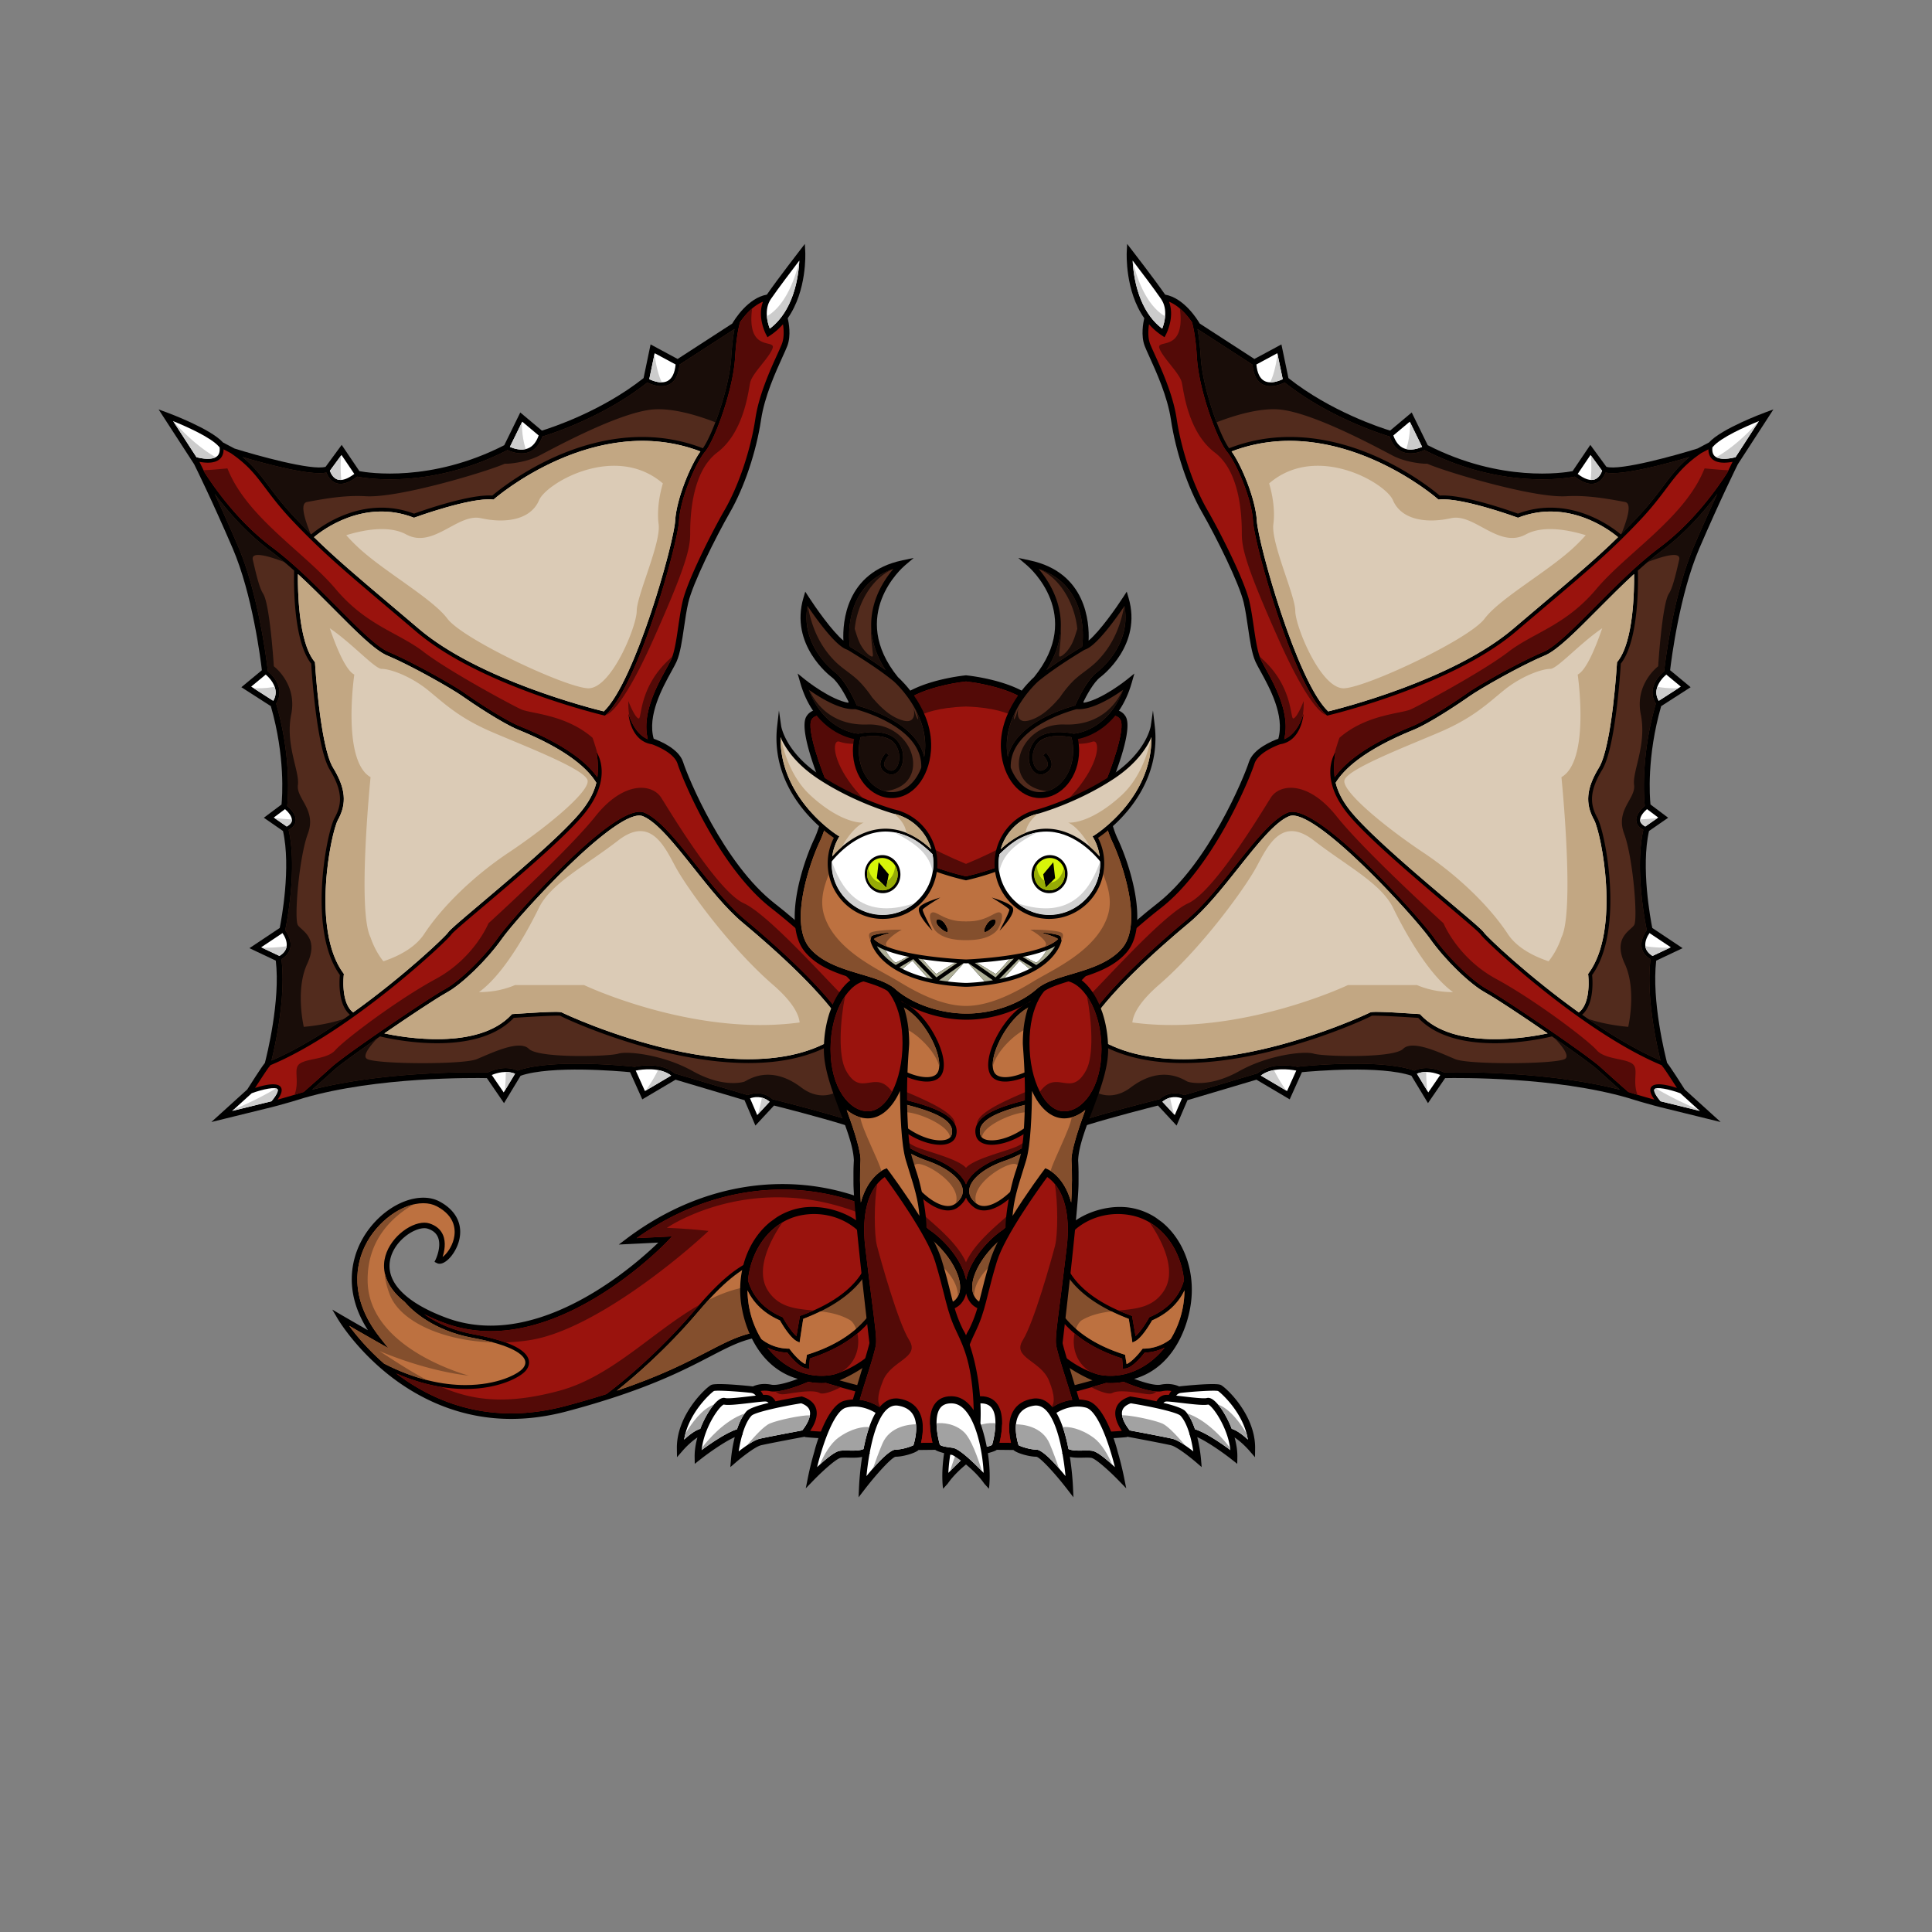 <svg version="1.1" id="dragon" xmlns="http://www.w3.org/2000/svg" xmlns:xlink="http://www.w3.org/1999/xlink" x="0px" y="0px" viewBox="0 0 500 500" enable-background="new 0 0 500 500" xml:space="preserve"><rect x="0" y="0" width="500" height="500" fill="#808080" stroke="none"/><g class="Tail"><path fill="rgb(0,0,0)" d="M240.922 321.653c-8.55-9.388-23.269-15.221-38.412-15.221-14.193 0-28.205 4.93-40.519 14.257l-1.842 1.395 10.218-.499c-4.976 4.824-23.604 21.488-43.378 21.489-3.979 0-7.828-.679-11.441-2.018-10.444-3.872-15.635-9.135-14.615-14.821.872-4.86 5.916-8.378 8.891-8.378.317 0 .604.04.855.12 1.336.428 2.203 1.145 2.651 2.192 1.033 2.413-.559 5.741-.575 5.774l-.308.632.626.317c.212.108.449.163.702.163 1.821 0 4.274-2.944 5.048-6.058 1.029-4.133-.825-7.799-5.085-10.058-1.222-.648-2.627-.977-4.175-.977-6.149 0-13.037 4.987-16.378 11.857-2.069 4.256-4.333 12.552 2.037 22.439a804.12 804.12 0 01-6.85-3.941L86 338.921l1.395 2.373c.156.265 3.903 6.567 11.318 12.962 6.853 5.911 18.237 12.956 33.551 12.956 4.677 0 9.521-.656 14.396-1.95 20.032-5.317 29.923-10.458 37.145-14.212 6.682-3.473 10.595-5.505 17.863-5.279 4.209.129 9.305 1.418 14.701 2.782 5.972 1.51 12.147 3.072 17.411 3.072 8.497 0 13.024-4.228 13.839-12.927.531-5.665-1.847-11.719-6.697-17.045z"/><path fill="#BD7140" fill-rule="evenodd" d="M122.353 346.239c-10.337-1.914-15.783-7.155-17.653-9.327-5.239-4.177-5.635-8.354-5.173-10.929.95-5.292 6.409-9.554 10.297-9.554.465 0 .899.063 1.29.188 1.732.554 2.92 1.562 3.531 2.996.844 1.979.353 4.285-.106 5.684.984-.7 2.352-2.446 2.899-4.645.503-2.024.605-5.813-4.369-8.451-1.014-.538-2.194-.811-3.506-.811-5.54 0-12.029 4.752-15.093 11.054-2.107 4.333-4.417 13.161 3.78 23.6l2.243 2.855-3.157-1.793c-.052-.03-3.899-2.216-6.969-3.982 1.735 2.358 4.762 6.05 9.033 9.774 8.098 4.166 15.273 5.558 21.055 5.558 8.276.001 13.705-2.836 14.937-4.411.562-.717.707-1.402.444-2.096-.488-1.291-2.889-3.748-13.483-5.71zm99.695-6.409c-2.642-5.375-5.375-10.932-11.094-12.642-11.162-3.338-17.825-2.376-30.201 12.227-8.395 9.907-16.879 17.122-21.122 20.494 11.36-3.809 18.175-7.35 23.515-10.126 6.645-3.453 10.91-5.673 18.566-5.44 4.364.135 9.534 1.442 15.007 2.826 4.129 1.044 8.355 2.111 12.267 2.656-3.05-2.091-4.955-5.963-6.938-9.995z" class="Color_2"/><path fill="#9A130D" d="M202.51 307.86c-13.153 0-26.158 4.338-37.751 12.569l9.15-.446-1.209 1.288c-.218.232-22.086 23.23-45.711 23.231-4.149 0-8.165-.709-11.937-2.107a49.796 49.796 0 01-5.282-2.291c2.879 2.014 7.065 4.145 12.756 5.199 8.429 1.561 13.207 3.683 14.2 6.309.38 1.002.178 2.047-.584 3.02-1.361 1.74-7.007 4.832-15.668 4.832-5.042.001-11.107-1.05-17.944-4.021 7.207 5.464 17.156 10.341 29.734 10.341 4.553 0 9.274-.64 14.03-1.902a225.888 225.888 0 0010.649-3.095c2.633-1.976 12.921-9.995 23.084-21.987 11.462-13.525 18.459-16.334 31.2-12.524 6.117 1.829 8.942 7.576 11.676 13.134 2.389 4.86 4.667 9.466 8.959 10.72.653.043 1.293.067 1.918.067 7.728 0 11.673-3.696 12.417-11.632.493-5.261-1.755-10.925-6.331-15.95-8.288-9.101-22.602-14.755-37.356-14.755z" class="Color_1"/><path fill="#844f2d" fill-rule="evenodd" d="M104.7 336.912c-3.385-2.7-4.747-5.398-5.163-7.665.055 1.518.423 3.409 1.325 5.76 2.783 7.253 14.21 12.046 26.739 12.408a65.548 65.548 0 00-5.248-1.176c-10.337-1.914-15.783-7.155-17.653-9.327zm-9.55-5.182c-.259-11.017 6.708-17.065 11.916-20.038-4.882 1.134-9.984 5.379-12.596 10.752-2.107 4.333-4.417 13.161 3.78 23.6l2.243 2.855-3.157-1.793c-.052-.03-3.899-2.216-6.969-3.982 1.735 2.358 4.762 6.05 9.033 9.774 3.941 2.027 7.662 3.394 11.112 4.266-3.917-2.051-7.886-4.623-12.347-7.527 13.327 5.574 23.164 6.368 23.164 6.368s-25.766-6.756-26.179-24.275zm126.898 8.1a119.224 119.224 0 00-1.683-3.33c-4.189-.556-9.265-1.536-15.422-3.025-8.091-1.957-15.055-.321-21.55 2.943a104.19 104.19 0 00-2.64 2.997c-8.395 9.907-16.879 17.122-21.122 20.494 11.36-3.809 18.175-7.35 23.515-10.126 6.645-3.453 10.91-5.673 18.566-5.44 4.364.135 9.534 1.442 15.007 2.826 4.129 1.044 8.355 2.111 12.267 2.656-3.05-2.091-4.955-5.963-6.938-9.995z" class="Shadow_2"/><path fill="#530a07" fill-rule="evenodd" d="M114.232 358.95c-3.568-.576-7.488-1.676-11.702-3.507 7.207 5.464 17.156 10.341 29.734 10.341 4.553 0 9.274-.64 14.03-1.902a225.888 225.888 0 0010.649-3.095c2.633-1.976 12.921-9.995 23.084-21.987.309-.365.614-.719.917-1.068-11.964 6.831-22.571 18.517-36.133 22.177-13.43 3.625-22.201 2.666-30.579-.959zm125.634-36.335c-8.288-9.101-22.602-14.755-37.356-14.755-13.153 0-26.158 4.338-37.751 12.569l9.15-.446-1.209 1.288c-.218.232-22.086 23.23-45.711 23.231-4.149 0-8.165-.709-11.937-2.107a49.796 49.796 0 01-5.282-2.291c2.879 2.014 7.065 4.145 12.756 5.199 3.327.616 6.076 1.321 8.256 2.108a50.924 50.924 0 006.47-.609c15.809-2.538 37.863-20.467 46.113-28.241-5.712-.635-10.789-.793-10.789-.793s26.855-18.565 60.106 1.213c6.98 5.815 7.281 10.813 6.179 13.411-1.516 3.574-5.881 5.611-17.344 4.253.474.915.932 1.842 1.386 2.765 2.389 4.86 4.667 9.466 8.959 10.72.653.043 1.293.067 1.918.067 7.728 0 11.673-3.696 12.417-11.632.493-5.261-1.755-10.925-6.331-15.95z" class="Shadow_1"/></g><g class="Left_wing"><path fill="rgb(0,0,0)" d="M200.529 233.847c-13.274-10.324-22.483-32.665-23.746-36.635-1.108-3.483-6.157-5.508-7.607-6.025-1.685-6.032 2.254-13.186 4.626-17.494.536-.973.999-1.814 1.283-2.446.949-2.108 1.43-5.403 1.94-8.891.32-2.194.652-4.463 1.107-6.413 1.162-4.98 7.096-16.936 10.753-23.297 3.748-6.519 6.849-15.752 8.091-24.096.884-5.93 3.784-12.312 5.516-16.126.552-1.214.987-2.173 1.26-2.883 1.032-2.692.377-6.081.115-7.19 4.97-7.068 4.559-16.7 4.533-17.2l-.102-2.022-1.24 1.601c-.058.076-5.787 7.48-8.592 11.52-4.889.861-8.337 6.422-8.959 7.492l-14.141 9.159-6.994-3.766-1.816 8.718c-10.943 8.646-23.953 12.865-26.315 13.585l-5.592-4.69-4.145 8.471c-18.963 9.698-35.17 7.149-37.487 6.712l-4.59-6.795-4.16 5.672c-3.558 1.063-18.089-3.012-23.577-4.731l-2.983-1.57c-3.221-3.58-14.082-7.601-14.547-7.772l-2.113-.777 9.202 14.187c.316.635 4.558 9.197 9.963 21.757 5.108 11.867 7.239 28.756 7.565 31.551l-5.311 4.395 7.627 4.903c3.758 13.045 2.955 23.545 2.765 25.45l-4.572 3.429 4.95 3.427c2.129 9.415-.408 22.933-.841 25.096l-7.847 5.231 6.827 3.224c1.237 10.416-2.38 24.777-2.821 26.471-.91 1.112-3.827 5.705-4.565 6.873l-9.289 8.424 13.705-3.373c4.973-1.16 10.175-2.834 10.206-2.844 19.004-5.517 44.023-5.213 47.389-5.146l4.441 6.476 4.295-7.097c7.994-2.706 25.38-1.197 28.326-.916l3.166 7.035 8.607-5.093 17.849 5.306 2.816 6.57 4.815-5.186c2.14.541 11.79 3.002 18.363 5.047 6.527 2.031 9.676 1.714 10.528 1.557.955.275 1.823.412 2.609.412 1.176 0 2.171-.308 3.003-.926 2.649-1.966 3.167-6.656 3.167-14.092 0-10.559-24.804-34.418-37.456-44.259-13.274-10.324 12.652 9.841 0 0-13.274-10.324 12.652 9.841 0 0z"/><path fill="rgb(255,255,255)" fill-rule="evenodd" d="M67.588 245.16l4.729 2.234c1.053-.644 1.672-1.434 1.843-2.355.259-1.396-.532-2.812-1.051-3.559l-5.521 3.68zm-2.441 37.766l-5.044 4.576 7.952-1.958c.735-.172 1.475-.354 2.203-.541 1.929-2.325 1.657-2.985 1.577-3.098-.497-.704-3.72-.059-6.688 1.021zm6.142-104.377c-.295-1.834-1.743-3.303-2.517-3.972l-3.769 3.119 5.72 3.677c.526-.918.72-1.865.566-2.824zm14.086-56.715c.245.681.817 1.862 1.939 2.25 1.139.394 2.614-.093 4.381-1.43l-3.319-4.913-3.001 4.093zm-28.616-6.131l-.094-.109c-2.063-2.408-8.472-5.229-11.865-6.607l6.049 9.333c1.433.386 4.132.821 5.34-.243.548-.482.76-1.268.638-2.338l-.068-.036zm17.001 93.696l-2.909 2.182 3.351 2.321c.817-.444 1.267-.962 1.33-1.547.114-1.06-.988-2.273-1.772-2.956zm120.354 74.855l1.856 4.329 3.207-3.453c-2.012-1.661-4.065-1.243-5.063-.876zM168.031 98.126c.99.477 3.147 1.309 4.747.463 1.169-.619 1.861-2.057 2.073-4.261l-5.42-2.919-1.4 6.717zm-40.768 180.076l3.099 4.52 2.934-4.847c-2.288-.921-4.707-.222-6.033.327zm72.256-200.838c-1.861 2.707-.888 6.152-.298 7.683 6.231-4.682 7.436-13.503 7.649-17.611-1.937 2.531-5.448 7.16-7.351 9.928zm-67.558 38.289c.988.431 2.951 1.082 4.681.387 1.241-.5 2.167-1.627 2.763-3.345l-4.251-3.566-3.193 6.524zm32.562 161.413l2.385 5.3 6.783-4.014c-2.917-2.219-7.354-1.646-9.168-1.286z" class="none"/><path fill="#9A130D" d="M175.354 197.666c-.886-2.782-5.347-4.581-6.651-5.054-5.61-.857-6.047-7.856-6.051-7.93 0 0 1.333 5.164 5.004 6.62-1.654-6.548 2.384-13.886 4.832-18.332.52-.945.97-1.761 1.23-2.339.862-1.917 1.329-5.111 1.823-8.492.324-2.224.66-4.525 1.13-6.537 1.21-5.187 7.116-17.099 10.913-23.704 3.606-6.27 6.71-15.522 7.909-23.57.914-6.137 3.868-12.639 5.633-16.524.52-1.144.969-2.132 1.225-2.8.635-1.657.497-3.714.287-5.093a16.476 16.476 0 01-3.325 2.904l-.692.456-.384-.734c-.106-.204-2.296-4.478-.778-8.449-2.684 1.05-4.829 3.693-5.929 5.282-.367 1.242-.973 3.985-1.296 9.266-.51 8.321-5.226 21.223-7.782 24.29-2.415 2.898-6.386 12.059-6.718 17.875-.348 6.085-10.489 42.619-18.999 50.228l-.194.173-.253-.059c-.318-.074-31.976-7.574-48.544-21.656-2.545-2.164-4.853-4.117-6.968-5.908-11.697-9.899-17.568-14.868-25.071-22.796-3.207-3.389-5.211-6.055-6.978-8.408-2.601-3.462-4.602-6.112-9.055-9.139l-1.813-.954c.004 1.095-.331 1.949-1.009 2.546-.792.698-1.937.917-3.065.917-.772 0-1.535-.103-2.172-.226.133.268.608 1.229 1.354 2.783 2.616 4.099 8.8 12.871 17.484 19.362 5.758 4.303 11.635 10.217 16.82 15.434 5.532 5.566 10.31 10.374 13.323 11.63 5.818 2.424 16.547 8.43 19.721 10.678 3.547 2.512 10.558 7.06 14.275 8.57 9.999 4.062 16.713 8.493 20.001 13.187.465-3.775-.282-6.639-.282-6.639.198.278 4.755 6.931-3.653 16.74-5.353 6.245-17.593 16.59-25.693 23.435-4.176 3.53-7.783 6.578-8.141 7.135-1.082 1.683-26.222 25.274-46.877 33.852l-.039.142-.141.141c-.354.355-2.2 3.166-3.754 5.598 2.358-.768 5.71-1.558 6.641-.239.5.708.242 1.762-.811 3.256 3.463-.937 6.292-1.847 6.33-1.859l.419-.119a795.681 795.681 0 007.225-6.454c3.742-3.393 25.391-18.016 29.182-20.07 3.931-2.129 10.247-8.267 14.079-13.682 2.79-3.941 30.107-35.195 37.682-32.09 3.902 1.598 8.558 7.455 13.488 13.655 4.118 5.179 8.376 10.534 12.642 14.09 9.32 7.767 25.414 22.173 28.488 31.392 2.63 7.89 7.109 19.248 8.115 21.785 1.971.589 3.423.512 4.433-.238 2.132-1.583 2.561-6.105 2.561-12.888 0-9.583-23.642-32.781-36.877-43.075-13.577-10.56-22.968-33.321-24.254-37.365z" class="Color_1"/><path fill="#522b1d" fill-rule="evenodd" d="M220.4 269.8c-.022-.065-.567-1.568-.984-2.381-6.308 5.114-14.918 7.695-25.688 7.695-2.799 0-5.743-.174-8.83-.522-20.221-2.281-39.879-11.497-40.147-11.853a.419.419 0 00.214.155c-.686-.163-7.639.234-12 .53-9.924 10.473-32.029 5.432-34.614 4.798-5.427 3.755-10.36 7.307-11.864 8.671a730.73 730.73 0 01-5.723 5.124c19.558-5.034 43.801-4.541 45.56-4.497 1.308-.632 4.549-1.866 7.636-.446l.021-.008c8.893-3.187 28.822-1.129 29.666-1.04l.428.046.026.056c1.858-.404 7.122-1.207 10.507 1.681l.027-.016 18.899 5.619c1.137-.464 3.833-1.172 6.404 1.055l.312.078c.114.028 11.44 2.865 18.874 5.178 5.281 1.642 8.173 1.671 9.318 1.576-1.205-3.043-5.411-13.874-8.042-21.499zM69.526 125.775c1.752 2.331 3.737 4.973 6.905 8.32a184.852 184.852 0 004.111 4.212c2.118-1.791 13.251-10.38 26.613-5.379 1.717-.622 14.313-5.1 20.246-4.672 1.089-.925 7.486-6.188 16.685-10.228 9.241-4.059 23.272-7.677 37.814-2.021 2.468-3.363 6.86-15.666 7.336-23.432.208-3.411.533-5.792.845-7.418l-14.232 9.219c-.243 2.588-1.112 4.31-2.606 5.098-.658.347-1.369.479-2.068.479-1.477 0-2.897-.586-3.649-.958-11.784 9.327-25.914 13.607-27.159 13.972-.695 2.035-1.819 3.386-3.358 4.003a5.483 5.483 0 01-2.051.377c-1.519 0-2.895-.534-3.617-.873-20.612 10.604-38.142 7.034-38.903 6.871-1.605 1.241-3.049 1.872-4.309 1.872-.402 0-.784-.063-1.148-.19-1.445-.504-2.175-1.869-2.504-2.735-4.139.928-16.241-2.399-21.729-4.023 2.928 2.388 4.657 4.683 6.778 7.506zm21.032 136.833c-3.196-2.707-2.722-9.046-2.595-10.281-4.505-6.239-5-16.042-4.616-23.196.442-8.243 2.197-15.54 3.242-17.434 1.817-3.294 2.302-6.68-1.24-12.498-3.403-5.592-4.682-25.303-4.812-27.446-4.824-6.11-4.485-21.9-4.414-24.076-2.083-1.879-4.187-3.655-6.271-5.213-6.105-4.562-10.987-10.231-14.296-14.669a541.815 541.815 0 016.034 13.514c5.647 13.12 7.704 32.194 7.724 32.385l.003.031c.849.711 2.598 2.417 2.959 4.665.205 1.274-.07 2.517-.813 3.702 4.077 13.977 3.008 25.181 2.864 26.48.812.692 2.376 2.253 2.199 3.89-.099.923-.714 1.695-1.822 2.304 2.346 10.431-.708 25.085-.896 25.968.599.82 1.683 2.614 1.335 4.488-.225 1.212-1 2.226-2.304 3.023 1.21 9.689-1.623 22.346-2.582 26.224 6.659-2.858 13.744-7.223 20.301-11.861z" class="Mod_1"/><path fill="#dbcbb6" fill-rule="evenodd" d="M108.392 162.725c15.598 13.258 44.823 20.64 47.867 21.382 8.104-7.665 18.145-43.553 18.476-49.363.325-5.672 4.014-14.438 6.527-17.91-27.251-10.382-53.102 12.083-53.363 12.313l-.162.144-.216-.021c-5.898-.567-20.055 4.609-20.197 4.661l-.176.065-.175-.067c-12.82-4.905-23.57 3.28-25.716 5.082 5.534 5.421 11.093 10.127 20.165 17.805 2.116 1.791 4.424 3.745 6.97 5.909zm7.589 78.569c.419-.653 3.147-2.972 8.337-7.358 8.075-6.825 20.279-17.139 25.579-23.323 2.607-3.041 3.886-5.755 4.433-8.031-2.047-3.386-7.206-8.435-20.117-13.68-4.252-1.727-12.071-6.977-14.476-8.68-2.82-1.998-13.409-8.022-19.528-10.572-3.197-1.332-8.04-6.205-13.647-11.847-2.977-2.995-6.183-6.219-9.456-9.23-.055 3.937.078 17.516 4.307 22.674l.103.126.01.162c.012.215 1.282 21.566 4.677 27.144 3.245 5.331 3.611 9.243 1.261 13.501-1.806 3.273-6.963 28.389 1.419 39.711l.119.161-.025.199c-.009.073-.866 7.304 2.43 9.753 13.093-9.373 23.879-19.629 24.574-20.71.419-.653-.695 1.081 0 0zm76.267-2.471c-4.345-3.621-8.636-9.017-12.785-14.236-4.846-6.095-9.424-11.852-13.084-13.352-6.366-2.603-32.228 25.726-36.486 31.743-3.907 5.52-10.375 11.793-14.42 13.984-2.263 1.225-9.348 5.905-16.001 10.486 4.809 1.033 24.259 4.496 32.895-4.848l.135-.146.198-.014c10.878-.745 12.403-.624 12.75-.401.843.468 50.111 23.695 73.484 4.487-5.032-8.892-18.493-20.875-26.686-27.703-4.345-3.621 8.193 6.828 0 0z" class="Mod_2"/><path fill="#c2a783" fill-rule="evenodd" d="M108.392 162.725c15.598 13.258 44.823 20.64 47.867 21.382 8.104-7.665 18.145-43.553 18.476-49.363.325-5.672 4.014-14.438 6.527-17.91-27.251-10.382-53.102 12.083-53.363 12.313l-.162.144-.216-.021c-5.898-.567-20.055 4.609-20.197 4.661l-.176.065-.175-.067c-12.82-4.905-23.57 3.28-25.716 5.082 5.534 5.421 11.093 10.127 20.165 17.805 2.116 1.791 4.424 3.745 6.97 5.909zm-18.781-24.214c4.088-1.27 10.886-2.712 15.508-.204 7 3.799 13.333-5.535 19.333-4.201 6 1.333 12.794.666 15.064-4.667 1.892-4.447 19.744-14.881 32.033-4.333-1.278 4.318-1.432 8.086-1.097 10.534.667 4.868-5.667 18.466-5.667 22.466s-6.666 20.333-12.666 20.021c-6-.313-32.334-12.688-36.334-18.021-4-5.334-16.666-12.334-23.333-18.667a46.233 46.233 0 01-2.841-2.928zm128.78 127.098a41.692 41.692 0 00-2.053-3.005c-6.13-8.247-17.051-17.916-24.09-23.781-4.345-3.621-8.636-9.017-12.785-14.236-4.846-6.095-9.424-11.852-13.084-13.352-6.366-2.603-32.228 25.726-36.486 31.743-3.458 4.885-8.919 10.355-12.934 13.068-.26.176-2.879 1.73-3.095 1.862l-.007.004c-3.127 1.92-8.899 5.759-14.385 9.536 4.809 1.033 24.259 4.496 32.895-4.848l.135-.146.198-.014c10.878-.745 12.403-.624 12.75-.401.797.443 44.865 21.216 69.427 7.26a28.59 28.59 0 004.057-2.773 29.617 29.617 0 00-.543-.917zm-67.24-10.673h-17.855c-3.101 1.315-6.26 1.817-9.34 1.829 6.817-4.92 13.077-16.843 15.56-21.897 3.064-6.238 11.936-10.762 20.484-17.368 8.548-6.606 12.119 1.939 15 7.162 2.881 5.222 13.785 20.444 25 30.157 5.119 4.433 6.717 7.628 6.947 9.795-27.53 3.754-55.796-9.678-55.796-9.678zm-49.308-.916l1.993-1.637h-.001c6.914-5.746 11.691-10.382 12.146-11.089.419-.653 3.147-2.972 8.337-7.358 8.075-6.825 20.279-17.139 25.579-23.323 2.607-3.041 3.886-5.755 4.433-8.031-2.047-3.386-7.206-8.435-20.117-13.68-4.252-1.727-12.071-6.977-14.476-8.68-2.82-1.998-13.409-8.022-19.528-10.572-3.197-1.332-8.04-6.205-13.647-11.847a649.915 649.915 0 00-3.892-3.889 184.441 184.441 0 00-5.564-5.341 90.412 90.412 0 00.294 8.425c.444 5.204 1.512 11.199 4.013 14.249l.103.126.01.162c.012.215 1.282 21.566 4.677 27.144 3.245 5.331 3.611 9.243 1.261 13.501-1.806 3.273-6.963 28.389 1.419 39.711l.119.161-.025.199c-.009.073-.866 7.304 2.43 9.753a216.196 216.196 0 0010.436-7.984c.15-.122-.001 0 0 0zm-5.942-11.426c-3.5-6.846 0-41.462 0-41.462-7.5-4.307-4.206-26.555-4.206-26.555-2.113-1.061-4.432-6.411-6.347-11.985 5.806 3.929 11.649 10.514 13.437 10.514 2.334 0 7.667 2 12 5.528 4.334 3.529 8 7.138 16.521 10.805s24.163 9.636 24.761 12.53c.598 2.894-10.615 12.137-20.344 18.62-9.729 6.484-17.604 14.517-21.938 21.116-2.454 3.737-7.045 5.901-10.566 7.075-2.324-2.889-3.318-6.186-3.318-6.186z" class="Shadow_5"/><path fill="#190d09" fill-rule="evenodd" d="M69.526 125.775c1.752 2.331 3.737 4.973 6.905 8.32a183.35 183.35 0 003.928 4.029c-1.713-4.257-2.684-7.874-.897-8.21 4.594-.864 9.907-1.805 15.157-1.491 8.596.541 31.75-6.484 36-8.411 1 .074 5.5-.323 8.897-2.073 3.397-1.75 21.103-11.5 29.853-12 5.178-.296 11.481 1.681 15.765 3.345 1.948-5.124 3.802-11.816 4.102-16.709.208-3.411.533-5.792.845-7.418l-14.232 9.219c-.243 2.588-1.112 4.31-2.606 5.098-.658.347-1.369.479-2.068.479-1.477 0-2.897-.586-3.649-.958-11.784 9.327-25.914 13.607-27.159 13.972-.695 2.035-1.819 3.386-3.358 4.003a5.483 5.483 0 01-2.051.377c-1.519 0-2.895-.534-3.617-.873-20.612 10.604-38.142 7.034-38.903 6.871-1.605 1.241-3.049 1.872-4.309 1.872-.402 0-.784-.063-1.148-.19-1.445-.504-2.175-1.869-2.504-2.735-4.139.928-16.241-2.399-21.729-4.023 2.928 2.388 4.657 4.683 6.778 7.506zm152.278 147.977c-.719 8.023-7.906 12.633-14.435 7.687-8.25-6.25-14-1.75-14.75-1.5s-5.841 1.465-13.368-2.75-16.882-5.25-19.251-4.5c-2.369.75-20.631 1.25-23.131-1.25s-10 1.25-13.5 2.676c-3.5 1.426-25.25 1.324-28.25 0-1.48-.653.316-3.092 2.516-5.396-5.139 3.567-9.71 6.87-11.148 8.174a730.73 730.73 0 01-5.723 5.124c19.558-5.034 43.801-4.541 45.56-4.497 1.308-.632 4.549-1.866 7.636-.446l.021-.008c8.893-3.187 28.822-1.129 29.666-1.04l.428.046.026.056c1.858-.404 7.122-1.207 10.507 1.681l.027-.016 18.899 5.619c1.137-.464 3.833-1.172 6.404 1.055l.312.078c.114.028 11.44 2.865 18.874 5.178 5.281 1.642 8.173 1.671 9.318 1.576-1.006-2.542-4.147-10.534-6.638-17.547zM89.012 263.688c-5.017 1.688-10.393 2.058-10.393 2.058s-2.25-9.557.886-16.307c3.136-6.75-1.386-8.5-2.407-10-1.02-1.5.271-17.5 2.578-23.686 2.307-6.187-3.057-9.064-2.578-12.611.48-3.546-3.329-10.401-1.729-18.287 1.6-7.886-4.5-12.416-4.5-12.416s-1-16-2.75-18.75c-.875-1.375-1.566-3.872-2.69-8.825-.487-2.147 3.477-1.197 8.123.568a77.049 77.049 0 00-3.7-2.968c-6.105-4.562-10.987-10.231-14.296-14.669a541.815 541.815 0 016.034 13.514c5.647 13.12 7.704 32.194 7.724 32.385l.003.031c.849.711 2.598 2.417 2.959 4.665.205 1.274-.07 2.517-.813 3.702 4.077 13.977 3.008 25.181 2.864 26.48.812.692 2.376 2.253 2.199 3.89-.099.923-.714 1.695-1.822 2.304 2.346 10.431-.708 25.085-.896 25.968.599.82 1.683 2.614 1.335 4.488-.225 1.212-1 2.226-2.304 3.023 1.21 9.689-1.623 22.346-2.582 26.224 6.139-2.635 12.639-6.552 18.755-10.781z" class="Shadow_4"/><path fill="#530a07" fill-rule="evenodd" d="M168.952 165.778c8.667-19.339 9.667-23.97 9.667-27.654 0-3.685.166-15.852 7-21.018 6.833-5.167 8-15.5 8.5-18s5-6.5 5.833-9c.833-2.5-6.786 1.314-5.31-10.259-1.355 1.161-2.433 2.542-3.112 3.523-.367 1.242-.973 3.985-1.296 9.266-.51 8.321-5.226 21.223-7.782 24.29-2.415 2.898-6.386 12.059-6.718 17.875-.348 6.085-10.489 42.619-18.999 50.228 0 0 3.55.089 12.217-19.251zm62.298 114.246c-5.465-5.918-9.869-19.655-12.5-21.787-2.631-2.131-19.487-21.411-26.25-24.465-6.763-3.053-19.048-23.666-21.381-27.333-2.334-3.667-9.667-4.421-17 4.79-7.334 9.21-27.705 27.72-27.705 27.72s-3.629 8.976-13.629 14.4c-10 5.423-23.666 15.757-26 18.423-2.333 2.667-8.374 2-9.687 4-.953 1.452.368 4.26-.874 7.556 1.182-.357 1.928-.597 1.947-.603l.419-.119a795.681 795.681 0 007.225-6.454c3.742-3.393 25.391-18.016 29.182-20.07 3.931-2.129 10.247-8.267 14.079-13.682 2.79-3.941 30.107-35.195 37.682-32.09 3.902 1.598 8.558 7.455 13.488 13.655 4.118 5.179 8.376 10.534 12.642 14.09 9.32 7.767 25.414 22.173 28.488 31.392 2.63 7.89 7.109 19.248 8.115 21.785 1.971.589 3.423.512 4.433-.238 1.771-1.315 2.365-4.662 2.516-9.641-1.493.805-3.266.755-5.19-1.329zm-57.532-109.393a9.73 9.73 0 00.325-.838c-.315.34-.642.676-.993 1.003-7.735 7.19-6.931 15.31-7.765 15.143-.833-.167-2.166-3.167-2.666-4.5-.048 1.584.075 2.941.314 4.114.558 1.536 1.994 4.666 4.723 5.749-1.654-6.548 2.384-13.886 4.832-18.332.52-.945.97-1.761 1.23-2.339zm-86.447-13.533c5.532 5.566 10.31 10.374 13.323 11.63 5.818 2.424 16.547 8.43 19.721 10.678 3.547 2.512 10.558 7.06 14.275 8.57 9.999 4.062 16.713 8.493 20.001 13.187.465-3.775-.282-6.639-.282-6.639.03.042.158.23.326.548a58.703 58.703 0 00-1.282-4.133c-6.984-6.084-15.984-6.224-18.484-7.362-2.5-1.138-18.75-9.888-25.25-14.888s-14.75-6.75-22.75-16.25-23-18.5-28.008-31.22c-2.519.234-4.515.414-6.185.478.093.191.189.391.291.605 2.616 4.099 8.8 12.871 17.484 19.362 5.758 4.303 11.635 10.217 16.82 15.434z" class="Shadow_1"/><path fill="rgb(204,204,204)" fill-rule="evenodd" d="M71.45 281.684c-3.727 2.201-7.579 4.032-10.957 5.463l-.39.355 7.952-1.958c.735-.172 1.475-.354 2.203-.541 1.929-2.325 1.657-2.985 1.577-3.098-.072-.102-.207-.173-.385-.221zm-.429-69.985l3.181 2.203c.817-.444 1.267-.962 1.33-1.547.01-.094.008-.189 0-.285a67.539 67.539 0 01-4.511-.371zm1.296 35.695c1.053-.644 1.672-1.434 1.843-2.355.009-.051.008-.102.015-.154-2.061.308-4.24.407-6.377.375l4.519 2.134zM44.863 109.013l-.063-.026 6.049 9.333c1.302.35 3.646.738 4.971.009-4.439-2.567-8.247-6.251-10.957-9.316zm26.426 69.536a4.602 4.602 0 00-.217-.812c-1.886.358-3.747.434-5.457.352l5.108 3.284c.526-.918.72-1.865.566-2.824zm98.087-86.877l-1.345 6.454c.705.339 2 .856 3.265.822-.671-1.302-1.393-3.517-1.92-7.276zm-2.269 190.577l6.584-3.897c-1.003-.763-2.186-1.191-3.38-1.416-.97 1.957-2.103 3.759-3.204 5.313zM88.273 117.882l-2.898 3.952c.245.681.817 1.862 1.939 2.25a2.57 2.57 0 001.023.119c-.236-2.147-.206-4.349-.064-6.321zM198.469 81.85c.108 1.308.472 2.469.752 3.197 6.199-4.658 7.423-13.41 7.646-17.545-2.35 9.714-6.28 13.162-8.398 14.348zm-2.33 206.551l3.038-3.271a5.203 5.203 0 00-1.987-1.044 56.621 56.621 0 01-1.051 4.315zm-65.514-6.113l2.671-4.413a6.424 6.424 0 00-2.396-.445 47.651 47.651 0 01-.275 4.858zm1.336-166.635c.88.384 2.534.94 4.108.566-.764-2.263-.999-4.747-1.011-6.895l-3.097 6.329z"/></g><g class="Right_wing"><path fill="rgb(0,0,0)" d="M299.471 233.847c13.274-10.324 22.483-32.665 23.746-36.635 1.108-3.483 6.157-5.508 7.607-6.025 1.685-6.032-2.254-13.186-4.626-17.494-.536-.973-.999-1.814-1.283-2.446-.949-2.108-1.43-5.403-1.94-8.891-.32-2.194-.652-4.463-1.107-6.413-1.162-4.98-7.096-16.936-10.753-23.297-3.748-6.519-6.849-15.752-8.091-24.096-.884-5.93-3.784-12.312-5.516-16.126-.552-1.214-.987-2.173-1.26-2.883-1.032-2.692-.377-6.081-.115-7.19-4.97-7.068-4.559-16.7-4.533-17.2l.102-2.022 1.24 1.601c.058.076 5.787 7.48 8.592 11.52 4.889.861 8.337 6.422 8.959 7.492l14.141 9.159 6.994-3.766 1.816 8.718c10.943 8.646 23.953 12.865 26.315 13.585l5.592-4.69 4.145 8.471c18.963 9.698 35.17 7.149 37.487 6.712l4.591-6.795 4.159 5.672c3.558 1.063 18.089-3.012 23.577-4.731l2.983-1.57c3.221-3.58 14.082-7.601 14.547-7.772l2.113-.777-9.202 14.187c-.316.635-4.558 9.197-9.963 21.757-5.108 11.867-7.239 28.756-7.565 31.551l5.311 4.395-7.627 4.903c-3.758 13.045-2.955 23.545-2.765 25.45l4.572 3.429-4.95 3.427c-2.129 9.415.408 22.933.841 25.096l7.847 5.231-6.827 3.224c-1.237 10.416 2.38 24.777 2.821 26.471.91 1.112 3.827 5.705 4.565 6.873l9.289 8.424-13.705-3.373c-4.973-1.16-10.175-2.834-10.206-2.844-19.004-5.517-44.023-5.213-47.389-5.146l-4.441 6.476-4.295-7.097c-7.994-2.706-25.38-1.197-28.326-.916l-3.166 7.035-8.607-5.093-17.849 5.306-2.816 6.57-4.815-5.186c-2.14.541-11.79 3.002-18.363 5.047-6.527 2.031-9.676 1.714-10.528 1.557-.955.275-1.823.412-2.609.412-1.176 0-2.171-.308-3.003-.926-2.649-1.966-3.167-6.656-3.167-14.092 0-10.559 24.804-34.418 37.456-44.259 13.274-10.324-12.652 9.841 0 0 13.274-10.324-12.652 9.841 0 0z"/><path fill="rgb(255,255,255)" fill-rule="evenodd" d="M426.891 241.48c-.519.747-1.31 2.163-1.051 3.559.171.921.79 1.711 1.843 2.355l4.729-2.234-5.521-3.68zm1.274 40.425c-.08.113-.352.773 1.577 3.098.728.187 1.468.369 2.203.541l7.952 1.958-5.044-4.576c-2.968-1.08-6.191-1.725-6.688-1.021zm1.112-100.532l5.72-3.677-3.769-3.119c-.774.669-2.222 2.138-2.517 3.972-.154.959.04 1.906.566 2.824zm-17.653-63.632l-3.319 4.913c1.767 1.337 3.242 1.824 4.381 1.43 1.122-.388 1.694-1.569 1.939-2.25l-3.001-4.093zm31.549-2.002c-.122 1.07.09 1.856.638 2.338 1.208 1.064 3.907.629 5.34.243l6.049-9.333c-3.393 1.378-9.802 4.199-11.865 6.607l-.094.109-.068.036zm-18.705 96.616c.063.585.513 1.103 1.33 1.547l3.351-2.321-2.909-2.182c-.784.683-1.886 1.896-1.772 2.956zM300.823 285.13l3.207 3.453 1.856-4.329c-.998-.367-3.051-.785-5.063.876zm29.746-193.721l-5.42 2.919c.212 2.204.904 3.642 2.073 4.261 1.6.846 3.757.014 4.747-.463l-1.4-6.717zm36.135 186.466l2.934 4.847 3.099-4.52c-1.326-.549-3.745-1.248-6.033-.327zM293.13 67.436c.213 4.108 1.418 12.929 7.649 17.611.59-1.531 1.563-4.976-.298-7.683-1.903-2.768-5.414-7.397-7.351-9.928zm71.716 41.693l-4.251 3.566c.596 1.718 1.522 2.845 2.763 3.345 1.73.695 3.693.044 4.681-.387l-3.193-6.524zm-38.537 169.223l6.783 4.014 2.385-5.3c-1.814-.36-6.251-.933-9.168 1.286z"/><path fill="#9A130D" d="M324.646 197.666c.886-2.782 5.347-4.581 6.651-5.054 5.61-.857 6.047-7.856 6.051-7.93 0 0-1.333 5.164-5.004 6.62 1.654-6.548-2.384-13.886-4.832-18.332-.52-.945-.97-1.761-1.23-2.339-.862-1.917-1.329-5.111-1.823-8.492-.324-2.224-.66-4.525-1.13-6.537-1.21-5.187-7.116-17.099-10.913-23.704-3.606-6.27-6.71-15.522-7.909-23.57-.914-6.137-3.868-12.639-5.633-16.524-.52-1.144-.969-2.132-1.225-2.8-.635-1.657-.497-3.714-.287-5.093a16.476 16.476 0 003.325 2.904l.692.456.384-.734c.106-.204 2.296-4.478.778-8.449 2.684 1.05 4.829 3.693 5.929 5.282.367 1.242.973 3.985 1.296 9.266.51 8.321 5.226 21.223 7.782 24.29 2.415 2.898 6.386 12.059 6.718 17.875.348 6.085 10.489 42.619 18.999 50.228l.194.173.253-.059c.318-.074 31.976-7.574 48.544-21.656 2.545-2.164 4.853-4.117 6.968-5.908 11.697-9.899 17.568-14.868 25.071-22.796 3.207-3.389 5.211-6.055 6.978-8.408 2.601-3.462 4.602-6.112 9.055-9.139l1.813-.954c-.004 1.095.331 1.949 1.009 2.546.792.698 1.937.917 3.065.917.772 0 1.535-.103 2.172-.226-.133.268-.608 1.229-1.354 2.783-2.616 4.099-8.8 12.871-17.484 19.362-5.758 4.303-11.635 10.217-16.82 15.434-5.532 5.566-10.31 10.374-13.323 11.63-5.818 2.424-16.547 8.43-19.721 10.678-3.547 2.512-10.558 7.06-14.275 8.57-9.999 4.062-16.713 8.493-20.001 13.187-.465-3.775.282-6.639.282-6.639-.198.278-4.755 6.931 3.653 16.74 5.353 6.245 17.593 16.59 25.693 23.435 4.176 3.53 7.783 6.578 8.141 7.135 1.082 1.683 26.222 25.274 46.877 33.852l.039.142.141.141c.354.355 2.2 3.166 3.754 5.598-2.358-.768-5.71-1.558-6.641-.239-.5.708-.242 1.762.811 3.256-3.463-.937-6.292-1.847-6.33-1.859l-.419-.119a795.681 795.681 0 01-7.225-6.454c-3.742-3.393-25.391-18.016-29.182-20.07-3.931-2.129-10.247-8.267-14.079-13.682-2.79-3.941-30.107-35.195-37.682-32.09-3.902 1.598-8.558 7.455-13.488 13.655-4.118 5.179-8.376 10.534-12.642 14.09-9.32 7.767-25.414 22.173-28.488 31.392-2.63 7.89-7.108 19.248-8.115 21.785-1.971.589-3.423.512-4.433-.238-2.132-1.583-2.561-6.105-2.561-12.888 0-9.583 23.642-32.781 36.877-43.075 13.577-10.56 22.968-33.321 24.254-37.365z" class="Color_1"/><path fill="#522b1d" fill-rule="evenodd" d="M271.558 291.299c1.145.095 4.037.066 9.318-1.576 7.434-2.313 18.76-5.15 18.874-5.178l.312-.078c2.571-2.227 5.267-1.519 6.404-1.055l18.899-5.619.027.016c3.386-2.888 8.649-2.085 10.507-1.681l.026-.056.428-.046c.844-.089 20.773-2.147 29.666 1.04l.021.008c3.087-1.42 6.328-.186 7.636.446 1.759-.044 26.002-.537 45.56 4.497a730.73 730.73 0 01-5.723-5.124c-1.504-1.364-6.437-4.916-11.864-8.671-2.585.634-24.69 5.675-34.614-4.798-4.361-.296-11.314-.693-12-.53a.419.419 0 00.214-.155c-.268.356-19.926 9.572-40.147 11.853a78.945 78.945 0 01-8.83.522c-10.77 0-19.38-2.581-25.688-7.695-.417.813-.989 2.28-1.011 2.345-2.544 7.633-6.81 18.492-8.015 21.535zm165.694-173.03c-5.488 1.624-17.59 4.951-21.729 4.023-.329.866-1.059 2.231-2.504 2.735-.364.127-.746.19-1.148.19-1.26 0-2.704-.631-4.309-1.872-.761.163-18.291 3.733-38.903-6.871-.721.339-2.098.873-3.617.873-.671 0-1.37-.104-2.051-.377-1.539-.617-2.663-1.968-3.358-4.003-1.245-.365-15.375-4.645-27.159-13.972-.752.372-2.172.958-3.649.958-.699 0-1.41-.132-2.068-.479-1.494-.788-2.363-2.51-2.606-5.098l-14.232-9.219c.312 1.626.637 4.007.845 7.418.476 7.766 4.868 20.069 7.336 23.432 14.542-5.656 28.573-2.038 37.814 2.021 9.199 4.04 15.597 9.303 16.685 10.228 5.933-.428 18.529 4.05 20.246 4.672 13.362-5.001 24.495 3.588 26.613 5.379 1.346-1.335 2.7-2.721 4.111-4.212 3.168-3.347 5.153-5.989 6.905-8.32 2.121-2.823 3.85-5.118 6.778-7.506zm-7.509 156.2c-.959-3.878-3.792-16.535-2.582-26.224-1.304-.797-2.079-1.811-2.304-3.023-.348-1.874.736-3.668 1.335-4.488-.188-.883-3.242-15.537-.896-25.968-1.108-.609-1.723-1.381-1.822-2.304-.177-1.637 1.387-3.198 2.199-3.89-.144-1.299-1.213-12.503 2.864-26.48-.743-1.185-1.018-2.428-.813-3.702.361-2.248 2.11-3.954 2.959-4.665l.003-.031c.02-.191 2.077-19.265 7.724-32.385a541.815 541.815 0 016.034-13.514c-3.309 4.438-8.191 10.107-14.296 14.669-2.084 1.558-4.188 3.334-6.271 5.213.071 2.176.41 17.966-4.414 24.076-.129 2.143-1.409 21.854-4.812 27.446-3.542 5.818-3.057 9.204-1.24 12.498 1.045 1.894 2.8 9.191 3.242 17.434.384 7.154-.111 16.957-4.616 23.196.127 1.235.601 7.574-2.595 10.281 6.557 4.638 13.642 9.003 20.301 11.861z" class="Mod_1"/><path fill="#dbcbb6" fill-rule="evenodd" d="M398.578 156.816c9.073-7.678 14.631-12.384 20.165-17.805-2.146-1.802-12.896-9.987-25.716-5.082l-.175.067-.176-.065c-.142-.052-14.299-5.228-20.196-4.661l-.217.021-.162-.144c-.261-.23-26.112-22.695-53.363-12.313 2.513 3.472 6.202 12.238 6.527 17.91.331 5.81 10.372 41.698 18.476 49.363 3.044-.742 32.27-8.124 47.867-21.382 2.546-2.164 4.854-4.118 6.97-5.909zm-14.559 84.478c.695 1.081 11.481 11.337 24.574 20.71 3.296-2.449 2.439-9.68 2.43-9.753l-.025-.199.119-.161c8.382-11.322 3.225-36.438 1.419-39.711-2.35-4.258-1.984-8.17 1.261-13.501 3.395-5.578 4.665-26.929 4.677-27.144l.01-.162.103-.126c4.229-5.158 4.362-18.737 4.307-22.674-3.273 3.011-6.479 6.235-9.456 9.23-5.607 5.642-10.45 10.515-13.647 11.847-6.119 2.55-16.707 8.574-19.528 10.572-2.405 1.703-10.224 6.953-14.476 8.68-12.911 5.245-18.07 10.294-20.117 13.68.547 2.276 1.826 4.99 4.433 8.031 5.3 6.184 17.504 16.498 25.579 23.323 5.19 4.386 7.918 6.705 8.337 7.358.695 1.081-.419-.653 0 0zm-76.267-2.471c-8.193 6.828-21.654 18.811-26.686 27.703 23.373 19.208 72.641-4.019 73.484-4.487.347-.223 1.872-.344 12.75.401l.198.014.135.146c8.636 9.344 28.086 5.881 32.895 4.848-6.653-4.581-13.738-9.261-16.001-10.486-4.045-2.191-10.513-8.464-14.42-13.984-4.258-6.017-30.12-34.346-36.486-31.743-3.66 1.5-8.238 7.257-13.084 13.352-4.149 5.219-8.44 10.615-12.785 14.236-8.193 6.828 4.345-3.621 0 0z" class="Mod_2"/><path fill="#c2a783" fill-rule="evenodd" d="M398.578 156.816c9.073-7.678 14.631-12.384 20.165-17.805-2.146-1.802-12.896-9.987-25.716-5.082l-.175.067-.176-.065c-.142-.052-14.299-5.228-20.196-4.661l-.217.021-.162-.144c-.261-.23-26.112-22.695-53.363-12.313 2.513 3.472 6.202 12.238 6.527 17.91.331 5.81 10.372 41.698 18.476 49.363 3.044-.742 32.27-8.124 47.867-21.382 2.546-2.164 4.854-4.118 6.97-5.909zm8.97-15.377c-6.667 6.333-19.333 13.333-23.333 18.667-4 5.333-30.334 17.708-36.334 18.021-6 .312-12.666-16.021-12.666-20.021s-6.334-17.598-5.667-22.466c.335-2.448.181-6.216-1.097-10.534 12.289-10.548 30.141-.114 32.033 4.333 2.27 5.333 9.064 6 15.064 4.667 6-1.334 12.333 8 19.333 4.201 4.622-2.508 11.42-1.066 15.508.204-.767.871-1.7 1.844-2.841 2.928zm-125.939 124.17c-.19.309-.372.615-.543.917a28.59 28.59 0 004.057 2.773c24.562 13.956 68.63-6.817 69.427-7.26.347-.223 1.872-.344 12.75.401l.198.014.135.146c8.636 9.344 28.086 5.881 32.895 4.848-5.486-3.777-11.258-7.616-14.385-9.536l-.007-.004c-.216-.132-2.835-1.686-3.095-1.862-4.015-2.713-9.476-8.183-12.934-13.068-4.258-6.017-30.12-34.346-36.486-31.743-3.66 1.5-8.238 7.257-13.084 13.352-4.149 5.219-8.44 10.615-12.785 14.236-7.039 5.865-17.96 15.534-24.09 23.781a41.692 41.692 0 00-2.053 3.005c-.19.309.037-.061 0 0zm11.444-.995c.23-2.167 1.828-5.362 6.947-9.795 11.215-9.713 22.119-24.935 25-30.157 2.881-5.223 6.452-13.768 15-7.162 8.548 6.606 17.42 11.13 20.484 17.368 2.483 5.054 8.743 16.977 15.56 21.897-3.08-.012-6.239-.514-9.34-1.829h-17.855s-28.266 13.432-55.796 9.678zm105.104-10.594l.002-.001a216.196 216.196 0 0010.434 7.985c3.296-2.449 2.439-9.68 2.43-9.753l-.025-.199.119-.161c8.382-11.322 3.225-36.438 1.419-39.711-2.35-4.258-1.984-8.17 1.261-13.501 3.395-5.578 4.665-26.929 4.677-27.144l.01-.162.103-.126c2.501-3.05 3.569-9.045 4.013-14.249.223-2.803.333-5.613.294-8.425a184.441 184.441 0 00-5.564 5.341 649.915 649.915 0 00-3.892 3.889c-5.607 5.642-10.45 10.515-13.647 11.847-6.119 2.55-16.707 8.574-19.528 10.572-2.405 1.703-10.224 6.953-14.476 8.68-12.911 5.245-18.07 10.294-20.117 13.68.547 2.276 1.826 4.99 4.433 8.031 5.3 6.184 17.504 16.498 25.579 23.323 5.19 4.386 7.918 6.705 8.337 7.358.455.707 5.232 5.343 12.146 11.088l-.001.001 1.993 1.637c.001 0-.15-.122 0 0zm2.624-5.24c-3.521-1.174-8.112-3.338-10.566-7.075-4.334-6.599-12.209-14.632-21.938-21.116-9.729-6.483-20.942-15.726-20.344-18.62.598-2.894 16.24-8.863 24.761-12.53s12.187-7.276 16.521-10.805c4.333-3.528 9.666-5.528 12-5.528 1.788 0 7.631-6.585 13.437-10.514-1.915 5.574-4.234 10.924-6.347 11.985 0 0 3.294 22.248-4.206 26.555 0 0 3.5 34.616 0 41.462 0 0-.994 3.297-3.318 6.186z" class="Shadow_5"/><path fill="#190d09" fill-rule="evenodd" d="M437.252 118.269c-5.488 1.624-17.59 4.951-21.729 4.023-.329.866-1.059 2.231-2.504 2.735-.364.127-.746.19-1.148.19-1.26 0-2.704-.631-4.309-1.872-.761.163-18.291 3.733-38.903-6.871-.721.339-2.098.873-3.617.873-.671 0-1.37-.104-2.051-.377-1.539-.617-2.663-1.968-3.358-4.003-1.245-.365-15.375-4.645-27.159-13.972-.752.372-2.172.958-3.649.958-.699 0-1.41-.132-2.068-.479-1.494-.788-2.363-2.51-2.606-5.098l-14.232-9.219c.312 1.626.637 4.007.845 7.418.3 4.893 2.154 11.585 4.102 16.709 4.284-1.664 10.587-3.641 15.765-3.345 8.75.5 26.456 10.25 29.853 12 3.397 1.75 7.897 2.147 8.897 2.073 4.25 1.927 27.404 8.952 36 8.411 5.25-.314 10.563.627 15.157 1.491 1.787.336.816 3.953-.897 8.21a183.35 183.35 0 003.928-4.029c3.168-3.347 5.153-5.989 6.905-8.32 2.121-2.823 3.85-5.118 6.778-7.506zm-165.694 173.03c1.145.095 4.037.066 9.318-1.576 7.434-2.313 18.76-5.15 18.874-5.178l.312-.078c2.571-2.227 5.267-1.519 6.404-1.055l18.899-5.619.027.016c3.386-2.888 8.649-2.085 10.507-1.681l.026-.056.428-.046c.844-.089 20.773-2.147 29.666 1.04l.021.008c3.087-1.42 6.328-.186 7.636.446 1.759-.044 26.002-.537 45.56 4.497a730.73 730.73 0 01-5.723-5.124c-1.438-1.304-6.009-4.607-11.148-8.174 2.2 2.304 3.996 4.743 2.516 5.396-3 1.324-24.75 1.426-28.25 0s-11-5.176-13.5-2.676-20.762 2-23.131 1.25c-2.369-.75-11.724.285-19.251 4.5-7.527 4.215-12.618 3-13.368 2.75s-6.5-4.75-14.75 1.5c-6.529 4.946-13.716.336-14.435-7.687-2.491 7.013-5.632 15.005-6.638 17.547zm158.185-16.83c-.959-3.878-3.792-16.535-2.582-26.224-1.304-.797-2.079-1.811-2.304-3.023-.348-1.874.736-3.668 1.335-4.488-.188-.883-3.242-15.537-.896-25.968-1.108-.609-1.723-1.381-1.822-2.304-.177-1.637 1.387-3.198 2.199-3.89-.144-1.299-1.213-12.503 2.864-26.48-.743-1.185-1.018-2.428-.813-3.702.361-2.248 2.11-3.954 2.959-4.665l.003-.031c.02-.191 2.077-19.265 7.724-32.385a541.815 541.815 0 016.034-13.514c-3.309 4.438-8.191 10.107-14.296 14.669a77.547 77.547 0 00-3.7 2.968c4.646-1.765 8.61-2.715 8.123-.568-1.124 4.953-1.815 7.45-2.69 8.825-1.75 2.75-2.75 18.75-2.75 18.75s-6.1 4.53-4.5 12.416c1.6 7.886-2.209 14.741-1.729 18.287.479 3.547-4.885 6.424-2.578 12.611 2.307 6.186 3.598 22.186 2.578 23.686-1.021 1.5-5.543 3.25-2.407 10s.886 16.307.886 16.307-5.376-.37-10.393-2.058c6.116 4.229 12.616 8.146 18.755 10.781z" class="Shadow_4"/><path fill="#530a07" fill-rule="evenodd" d="M343.265 185.029c-8.51-7.609-18.651-44.143-18.999-50.228-.332-5.816-4.303-14.977-6.718-17.875-2.556-3.067-7.272-15.969-7.782-24.29-.323-5.281-.929-8.024-1.296-9.266-.679-.981-1.756-2.362-3.112-3.523 1.476 11.573-6.143 7.759-5.31 10.259.833 2.5 5.333 6.5 5.833 9s1.667 12.833 8.5 18c6.834 5.166 7 17.333 7 21.018 0 3.684 1 8.315 9.667 27.654 8.667 19.34 12.217 19.251 12.217 19.251zm-79.705 96.324c.151 4.979.745 8.326 2.516 9.641 1.01.75 2.462.827 4.433.238 1.007-2.537 5.485-13.895 8.115-21.785 3.074-9.219 19.168-23.625 28.488-31.392 4.266-3.556 8.524-8.911 12.642-14.09 4.93-6.2 9.586-12.057 13.488-13.655 7.575-3.105 34.892 28.149 37.682 32.09 3.832 5.415 10.148 11.553 14.079 13.682 3.791 2.054 25.44 16.677 29.182 20.07a795.681 795.681 0 007.225 6.454l.419.119c.019.006.765.246 1.947.603-1.242-3.296.079-6.104-.874-7.556-1.313-2-7.354-1.333-9.687-4-2.334-2.666-16-13-26-18.423-10-5.424-13.629-14.4-13.629-14.4s-20.371-18.51-27.705-27.72c-7.333-9.211-14.666-8.457-17-4.79-2.333 3.667-14.618 24.28-21.381 27.333-6.763 3.054-23.619 22.334-26.25 24.465-2.631 2.132-7.035 15.869-12.5 21.787-1.924 2.084-3.697 2.134-5.19 1.329zm63.952-108.383c2.448 4.446 6.486 11.784 4.832 18.332 2.729-1.083 4.165-4.213 4.723-5.749.239-1.173.362-2.53.314-4.114-.5 1.333-1.833 4.333-2.666 4.5-.834.167-.03-7.953-7.765-15.143a19.125 19.125 0 01-.993-1.003c.102.3.21.581.325.838.26.578.71 1.394 1.23 2.339zm102.037-31.306c8.684-6.491 14.868-15.263 17.484-19.362.102-.214.198-.414.291-.605-1.67-.064-3.666-.244-6.185-.478-5.008 12.72-20.008 21.72-28.008 31.22s-16.25 11.25-22.75 16.25-22.75 13.75-25.25 14.888-11.5 1.278-18.484 7.362a58.703 58.703 0 00-1.282 4.133c.168-.318.296-.506.326-.548 0 0-.747 2.864-.282 6.639 3.288-4.694 10.002-9.125 20.001-13.187 3.717-1.51 10.728-6.058 14.275-8.57 3.174-2.248 13.903-8.254 19.721-10.678 3.013-1.256 7.791-6.064 13.323-11.63 5.185-5.217 11.062-11.131 16.82-15.434z" class="Shadow_1"/><path fill="rgb(204,204,204)" fill-rule="evenodd" d="M428.165 281.905c-.08.113-.352.773 1.577 3.098.728.187 1.468.369 2.203.541l7.952 1.958-.39-.355c-3.378-1.431-7.23-3.262-10.957-5.463-.178.048-.313.119-.385.221zm-3.697-69.835c-.008.096-.01.191 0 .285.063.585.513 1.103 1.33 1.547l3.181-2.203a67.539 67.539 0 01-4.511.371zm7.734 33.19c-2.137.032-4.316-.067-6.377-.375.007.052.006.103.015.154.171.921.79 1.711 1.843 2.355l4.519-2.134zm11.978-126.931c1.325.729 3.669.341 4.971-.009l6.049-9.333-.063.026c-2.71 3.065-6.518 6.749-10.957 9.316zm-14.903 63.044l5.108-3.284c-1.71.082-3.571.006-5.457-.352a4.602 4.602 0 00-.217.812c-.154.959.04 1.906.566 2.824zM328.704 98.948c1.265.034 2.56-.483 3.265-.822l-1.345-6.454c-.527 3.759-1.249 5.974-1.92 7.276zm.985 177.988c-1.194.225-2.377.653-3.38 1.416l6.584 3.897c-1.101-1.554-2.234-3.356-3.204-5.313zm81.974-152.733a2.57 2.57 0 001.023-.119c1.122-.388 1.694-1.569 1.939-2.25l-2.898-3.952c.142 1.972.172 4.174-.064 6.321zm-118.53-56.701c.223 4.135 1.447 12.887 7.646 17.545.28-.728.644-1.889.752-3.197-2.118-1.186-6.047-4.634-8.398-14.348zm9.677 216.584c-.64.17-1.315.49-1.987 1.044l3.038 3.271a56.621 56.621 0 01-1.051-4.315zm66.29-6.656a6.424 6.424 0 00-2.396.445l2.671 4.413a47.651 47.651 0 01-.275-4.858zm-4.158-168.106c-.012 2.148-.247 4.632-1.011 6.895 1.574.374 3.228-.182 4.108-.566l-3.097-6.329z"/></g><g class="Body"><path fill="rgb(0,0,0)" d="M278.268 256.679c-4.078-5.961-6.807-8.094-9.215-9.976-1.255-.981-2.34-1.828-3.47-3.121-3.142-3.595-12.908-4.167-15.827-4.256l-.07-.003-.259.033c-3.572.159-12.093.889-15.011 4.226-1.129 1.293-2.214 2.14-3.469 3.121-2.408 1.882-5.137 4.015-9.215 9.976-6.011 8.787-1.592 18.791-.875 20.28.058 1.485.562 10.777 4.2 14.679-.174 1.376-.589 5.73.587 9.018-9.32 28.666-1.793 44.862 3.537 51.976 5.466 7.295 13.325 11.651 21.022 11.651 7.538 0 15.248-4.284 20.624-11.459 5.344-7.133 12.889-23.38 3.529-52.168 1.176-3.288.761-7.642.587-9.018 3.638-3.902 4.142-13.194 4.2-14.679.717-1.489 5.136-11.493-.875-20.28z" class="none"/><path fill="#9A130D" fill-rule="evenodd" d="M240.887 318.533c3.943 2.751 8.205 7.892 9.15 12.698.941-4.805 5.19-9.946 9.12-12.697 5.632-3.942 13.358-18.424 13.758-19.179.659-2.468.49-5.467.34-6.955a46.67 46.67 0 01-3.012 2.439c-1.215 7.852-7.851 15.888-13.091 17.906-.886.341-1.723.511-2.496.511-1.042 0-1.967-.309-2.737-.925-1.007-.804-1.595-1.627-1.919-2.403-.324.776-.912 1.599-1.919 2.403-.77.616-1.695.925-2.737.925-.773 0-1.61-.17-2.497-.511-5.24-2.018-11.875-10.054-13.089-17.905a46.357 46.357 0 01-3.013-2.44c-.149 1.49-.317 4.49.34 6.954.408.769 8.157 15.24 13.802 19.179zm32.238-15.922l-.114.204c5.29 25.172-4.485 32.945-8.96 35.125-2.207 1.076-4.507 1.543-6.566 1.543-2.667 0-4.93-.784-6.064-2.046-.687-.764-1.146-1.68-1.385-2.704a6.03 6.03 0 01-1.389 2.705c-1.138 1.263-3.406 2.046-6.078 2.047-2.075 0-4.395-.473-6.619-1.56-4.477-2.187-14.254-9.976-8.956-35.11l-.118-.209c-8.378 27.044-1.318 42.281 3.727 49.014 5.136 6.855 12.463 10.947 19.6 10.947 6.978 0 14.156-4.021 19.202-10.755 5.059-6.752 12.137-22.039 3.72-49.201zm-1.708 35.298c-2.039 7.764-11.949 17.166-17.475 17.98-.289.043-.56.063-.811.063-1.604 0-2.461-.799-2.909-1.527a6.886 6.886 0 01-.222-.396c-.07.132-.14.263-.222.396-.448.728-1.305 1.527-2.909 1.527-.252 0-.521-.02-.811-.063-5.525-.814-15.434-10.215-17.474-17.979-2.205-2.918-2.554-6.333-2.554-6.333.049.103 4.965 10.281 11.77 12.28 4.896 1.438 10.391 3.056 12.2 5.916 1.809-2.86 7.304-4.478 12.2-5.916 6.804-1.999 11.721-12.177 11.769-12.28 0 0-.348 3.415-2.552 6.332z" class="Color_1"/><path fill="#BD7140" fill-rule="evenodd" d="M236.739 336.391c4.519 2.208 9.211 1.437 10.585-.086.924-1.025 1.293-2.395 1.095-4.073-.463-3.934-4.142-9.223-8.557-12.303-3.931-2.743-8.604-9.889-11.531-14.814-4.173 22.414 4.409 29.322 8.408 31.276zm3.112-57.623c.799 0 1.887-.144 2.533-.831 1.154-1.227.86-4.323-.749-7.888-2.29-5.072-6.796-10.207-10.981-10.207-1.549 0-2.969.728-4.219 2.165-1.954 2.244-2.294 4.75-1.012 7.45 2.382 5.014 9.924 9.31 14.428 9.311zm20.333 41.16c-4.399 3.079-8.066 8.367-8.529 12.301-.198 1.679.169 3.051 1.091 4.077 1.363 1.518 6.024 2.288 10.517.1 3.996-1.948 12.574-8.844 8.411-31.284-2.918 4.924-7.574 12.065-11.49 14.806zm-7.521-8.482c1.007.805 2.371.885 4.057.235 4.588-1.767 10.555-8.85 12.14-15.852-2.421 1.667-5.467 3.422-8.839 4.584-5.076 1.75-8.663 4.587-9.138 7.228-.248 1.383.351 2.663 1.78 3.805zm-21.522-15.616c1.584 7.001 7.551 14.084 12.138 15.851 1.686.65 3.051.571 4.058-.235 1.429-1.142 2.028-2.423 1.78-3.805-.475-2.641-4.062-5.478-9.138-7.228-3.373-1.162-6.418-2.917-8.838-4.583zm18.265 55.58a2.599 2.599 0 00-.144-.542c-1.099-2.772-7.033-4.515-11.801-5.916-2.513-.738-4.751-2.441-6.614-4.376 3.218 6.576 10.968 13.53 15.387 14.182 1.214.179 2.045-.122 2.537-.921.356-.578.567-1.117.64-1.628a3.747 3.747 0 01-.005-.799zm24.159-89.403c-1.25-1.437-2.67-2.165-4.219-2.165-4.185 0-8.691 5.135-10.981 10.207-1.609 3.565-1.903 6.661-.749 7.888.646.687 1.734.831 2.533.831 4.504 0 12.045-4.297 14.427-9.311 1.284-2.699.943-5.206-1.011-7.45zm-45.588 21.239c2.868 7.632 10.69 11.858 15.355 11.88.953-.011 2.568-.174 2.932-1.416.257-.879.165-1.672-.282-2.428-1.594-2.688-7.364-4.404-12.799-5.728-1.943-.474-3.686-1.315-5.206-2.308zm34.562 61.706c-4.768 1.401-10.701 3.144-11.801 5.916-.07.177-.114.358-.144.542.029.262.023.528-.005.798.073.511.284 1.051.64 1.629.492.799 1.321 1.101 2.537.921 4.42-.652 12.17-7.607 15.387-14.182-1.863 1.935-4.1 3.638-6.614 4.376zm-5.871-49.826c4.665-.022 12.487-4.248 15.355-11.88-1.52.994-3.262 1.834-5.206 2.308-5.434 1.323-11.204 3.039-12.799 5.728-.447.756-.539 1.549-.282 2.428.364 1.242 1.974 1.407 2.932 1.416z" class="Color_2"/><path fill="#9A130D" fill-rule="evenodd" d="M267.952 248.043c-1.271-.993-2.471-1.931-3.709-3.348-1.745-1.996-7.42-3.427-14.471-3.652l-.229.026c-6.809.299-12.092 1.688-13.786 3.626-1.238 1.417-2.438 2.355-3.709 3.348-2.308 1.803-4.924 3.848-8.851 9.588-5.32 7.776-1.497 16.96-.788 18.505 1.359 1.929 5.341 6.915 11.059 8.308 5.959 1.451 11.722 3.215 13.53 6.266.607 1.024.74 2.138.395 3.314-.419 1.428-1.886 2.246-4.028 2.246h-.038c-5.435-.025-14.341-4.93-16.927-14.075l.085-.023a25.2 25.2 0 01-3.764-3.7c.254 3.029 1.072 9.2 3.584 11.95l.006-.005c.061.062 6.265 6.231 14.06 8.918 4.993 1.721 8.556 4.407 9.629 7.177 1.073-2.77 4.636-5.456 9.629-7.177 7.804-2.69 13.999-8.856 14.061-8.918l.005.005c2.516-2.753 3.331-8.924 3.585-11.952a25.12 25.12 0 01-3.765 3.702l.085.023c-2.585 9.145-11.492 14.05-16.927 14.075h-.039c-2.141 0-3.608-.818-4.027-2.246-.345-1.176-.212-2.291.395-3.314 1.808-3.051 7.572-4.815 13.53-6.266 5.726-1.395 9.701-6.376 11.058-8.305.705-1.537 4.535-10.727-.787-18.508-3.927-5.74-6.543-7.785-8.851-9.588zm-24.703 30.667c-.75.798-1.893 1.202-3.398 1.202-4.872 0-12.869-4.45-15.494-9.975-1.47-3.095-1.061-6.094 1.182-8.671 1.484-1.704 3.205-2.568 5.115-2.568 4.906 0 9.688 5.645 12.056 10.89 1.852 4.103 2.053 7.513.539 9.122zm32.393-8.772c-2.624 5.525-10.622 9.974-15.493 9.974-1.505 0-2.648-.404-3.399-1.202-1.513-1.609-1.311-5.019.54-9.122 2.368-5.245 7.15-10.89 12.056-10.89 1.91 0 3.631.864 5.115 2.568 2.244 2.577 2.652 5.576 1.181 8.672z" class="Color_1"/><path fill="#530a07" fill-rule="evenodd" d="M273.515 282.172l.085.023c-.136.481-.293.948-.463 1.406.395.384 1.405 1.649.442 3.877-1.174 2.717-7.632 8.01-10.568 9.297-2.726 1.196-11.022 3.132-13.011 5.465-1.989-2.333-10.285-4.269-13.011-5.465-2.936-1.287-9.394-6.58-10.568-9.297-.962-2.228.046-3.493.442-3.877-.17-.458-.327-.925-.463-1.406l.085-.023a25.2 25.2 0 01-3.764-3.7c.254 3.029 1.072 9.2 3.584 11.95l.006-.005c.061.062 6.265 6.231 14.06 8.918 4.993 1.721 8.556 4.407 9.629 7.177 1.073-2.77 4.636-5.456 9.629-7.177 7.804-2.69 13.999-8.856 14.061-8.918l.005.005c2.516-2.753 3.331-8.924 3.585-11.952a25.12 25.12 0 01-3.765 3.702zm3.288-24.541c-3.927-5.74-6.543-7.785-8.851-9.588-1.271-.993-2.471-1.931-3.709-3.348-1.745-1.996-7.421-3.427-14.471-3.652l-.229.026c-6.809.299-12.092 1.688-13.786 3.626-1.238 1.417-2.438 2.355-3.708 3.348-2.309 1.803-4.925 3.848-8.852 9.588-5.32 7.776-1.497 16.96-.788 18.505 1.359 1.929 5.341 6.915 11.059 8.308 5.959 1.451 11.722 3.215 13.53 6.266.053.088.096.178.141.267.004-.087.009-.173 0-.267-.417-4.349-16.902-9.24-20.424-11.814-3.523-2.575-4.55-8.868-4.55-14.589 0-5.722 6.782-11.036 10.567-12.873 5.869-2.849 11.825-2.708 17.268-2.708 5.443 0 11.399-.141 17.268 2.708 3.785 1.837 10.567 7.151 10.567 12.873 0 5.721-1.027 12.014-4.55 14.589-3.522 2.574-20.007 7.465-20.424 11.814-.009.094-.004.18 0 .267.045-.089.089-.179.141-.267 1.808-3.051 7.572-4.815 13.53-6.266 5.726-1.395 9.701-6.376 11.058-8.305.705-1.537 4.535-10.727-.787-18.508z" class="Shadow_1"/><path fill="#844f2d" fill-rule="evenodd" d="M254.132 294.361c.268-3.293 8.868-6.677 11.662-6.502 1.324.084 1.78 1.008 1.899 1.948 1.801-1.776 3.355-3.967 4.33-6.562-1.52.995-3.262 1.835-5.206 2.309-5.434 1.323-11.204 3.039-12.799 5.728-.447.756-.539 1.549-.282 2.428.078.266.222.474.396.651zm-22.991 1.469c.735 3.247 2.417 6.504 4.462 9.248.004-1.524.284-3.347 1.539-3.806 1.999-.734 12.007 5.163 10.195 10.174 1.429-1.142 2.028-2.423 1.78-3.805-.475-2.641-4.062-5.478-9.138-7.228-3.373-1.162-6.418-2.917-8.838-4.583zm-3.164-12.585c.975 2.595 2.529 4.786 4.33 6.562.12-.94.575-1.864 1.899-1.948 2.794-.175 11.393 3.209 11.662 6.501.174-.176.318-.384.396-.65.257-.879.165-1.672-.282-2.428-1.594-2.688-7.364-4.404-12.799-5.728-1.943-.474-3.686-1.315-5.206-2.309zm24.686 28.201v.001-.001c-1.812-5.011 8.196-10.908 10.195-10.174 1.255.459 1.536 2.282 1.539 3.806 2.045-2.744 3.728-6.002 4.463-9.249-2.421 1.667-5.467 3.422-8.839 4.584-5.076 1.75-8.663 4.587-9.138 7.228-.248 1.383.351 2.663 1.78 3.805zm-22.077-45.709c3.422-1.546 11.325 5.304 12.482 10.251.093-1.534-.394-3.637-1.433-5.939-2.29-5.072-6.796-10.207-10.981-10.207-1.549 0-2.969.728-4.219 2.165-1.954 2.244-2.294 4.75-1.012 7.45.323.68.748 1.345 1.241 1.99.223-1.51 1.025-4.402 3.922-5.71zm42.979-3.73c-1.25-1.437-2.67-2.165-4.219-2.165-4.185 0-8.691 5.135-10.981 10.207-1.039 2.302-1.526 4.405-1.433 5.939 1.157-4.947 9.06-11.797 12.482-10.251 2.897 1.308 3.699 4.2 3.922 5.71.493-.645.917-1.309 1.24-1.99 1.284-2.699.943-5.206-1.011-7.45zm-13.381 57.921c-4.399 3.079-8.066 8.367-8.529 12.301-.141 1.191.009 2.224.433 3.092.138-5.721 7.022-10.096 9.694-11.99 3.229-2.288 5.088-7.056 7.338-5.435 1.771 1.275 1.421 7.093-.142 13.37 3.022-4.52 5.241-12.423 2.696-26.144-2.918 4.924-7.574 12.065-11.49 14.806zm-29.304-2.032c2.25-1.621 4.109 3.147 7.338 5.435 2.694 1.91 9.675 6.344 9.697 12.136.482-.896.652-1.979.504-3.235-.463-3.934-4.142-9.223-8.557-12.303-3.931-2.743-8.604-9.889-11.531-14.814-2.55 13.694-.336 21.594 2.682 26.118-1.556-6.264-1.901-12.064-.133-13.337zm31.659 27.056c-4.768 1.401-10.701 3.144-11.801 5.916-.07.177-.114.358-.144.542.029.262.023.528-.005.798.058.406.207.831.442 1.278.99-4.255 10.742-7.936 11.632-6.697.468.651.044 1.815-.716 3.065 2.879-2.637 5.605-6.005 7.206-9.278-1.863 1.935-4.1 3.638-6.614 4.376zm-13.133 6.458a2.599 2.599 0 00-.144-.542c-1.099-2.772-7.033-4.515-11.8-5.916-2.514-.738-4.752-2.441-6.615-4.376 1.602 3.274 4.327 6.64 7.205 9.277-.759-1.249-1.183-2.413-.715-3.064.89-1.239 10.642 2.442 11.632 6.697.235-.447.384-.871.442-1.277a3.747 3.747 0 01-.005-.799z" class="Shadow_2"/><path fill="#530a07" fill-rule="evenodd" d="M273.125 302.611l-.114.204c1.217 5.794 1.63 10.656 1.5 14.751.541 1.57 1.011 3.756.66 6.147-.684 4.672-3.816 13.254-9.686 16.496-4.269 2.358-11.535 4.161-15.485 6.582-3.95-2.421-11.216-4.224-15.485-6.582-5.871-3.242-9.002-11.824-9.687-16.496-.35-2.393.12-4.581.663-6.151-.131-4.094.282-8.955 1.503-14.747l-.118-.209c-8.378 27.044-1.318 42.281 3.727 49.014 5.136 6.855 12.463 10.947 19.6 10.947 6.978 0 14.156-4.021 19.202-10.755 5.059-6.752 12.137-22.039 3.72-49.201zm-.987 37.98c.489.953-.489 5.244-4.696 10.679-4.121 5.324-8.442 9.082-17.442 9.235-9-.153-13.321-3.911-17.442-9.235-4.207-5.435-5.186-9.726-4.696-10.679.267-.522 1.501.584 2.565 1.693-.828-1.471-1.469-2.95-1.843-4.374-2.205-2.918-2.554-6.333-2.554-6.333.049.103 4.965 10.281 11.77 12.28 4.896 1.438 10.391 3.056 12.2 5.916 1.809-2.86 7.304-4.478 12.2-5.916 6.804-1.999 11.721-12.177 11.769-12.28 0 0-.348 3.414-2.552 6.332-.374 1.424-1.015 2.902-1.842 4.373 1.063-1.108 2.296-2.213 2.563-1.691zm-31.251-22.058c3.943 2.751 8.205 7.892 9.15 12.698.941-4.805 5.19-9.946 9.12-12.697 5.632-3.942 13.358-18.424 13.758-19.179.659-2.468.49-5.467.34-6.955a46.67 46.67 0 01-3.012 2.439 19.835 19.835 0 01-.702 2.956c.733.156 1.423.573 1.423 1.602 0 2.193-7.241 12.206-9.785 14.78-2.067 2.092-8.786 7.081-11.179 12.509-2.393-5.428-9.112-10.417-11.18-12.509-2.544-2.574-9.784-12.587-9.784-14.78 0-1.029.69-1.446 1.423-1.602a19.725 19.725 0 01-.701-2.955 46.357 46.357 0 01-3.013-2.44c-.149 1.49-.317 4.49.34 6.954.408.769 8.157 15.24 13.802 19.179z" class="Shadow_1"/></g><g class="Legs"><path fill="rgb(0,0,0)" d="M231.615 345.493c.504-7.547-1.056-12.075-1.435-13.047.265-7.934-2.526-10.015-3.712-10.538-1.227-2.839-3.908-5.303-4.34-5.689v-.022c-4.369-3.173-10.409-4.528-15.368-3.502a17.122 17.122 0 00-5.841 2.405l-1.588 1.154c-6.021 4.897-9.109 13.746-7.22 22.882.306 1.481 2.746 14.39 14.36 17.714-2.301.867-5.34 1.802-6.848 1.502-2.35-.471-4.038.104-4.797.461-.075-.014-.147-.031-.226-.04-.09-.011-9.13-.999-10.52-.358-1.294.597-9.029 7.725-8.905 16.454l.032 2.255 1.48-1.702c.926-1.064 2.46-2.546 3.802-3.401-.464 1.682-.745 3.416-.717 5.077l.03 1.739 1.366-1.077c2.419-1.906 6.347-4.646 8.984-5.834a39.334 39.334 0 00-.967 5.66l-.177 2.099 1.598-1.373c1.235-1.061 4.777-3.897 6.321-4.27 1.891-.456 9.932-1.961 11.146-2.187a.991.991 0 00.216-.079l-.013.134c2.393.237 4.584.355 6.572.355 7.036 0 11.522-1.481 13.365-4.425 1.767-2.823.533-6.017-.082-7.264 4.573-6.183 3.632-14.05 3.484-15.083z"/><path fill="rgb(255,255,255)" fill-rule="evenodd" d="M198.901 363.069a1.088 1.088 0 00-.687-.356c-.467-.052-2.309.168-3.933.359-3.502.412-5.903.668-6.964.426-1.108.347-5.101 5.861-5.737 11.781 2.228-1.655 6.362-4.517 9.162-5.395.594-1.785 1.397-3.5 2.477-4.664.708-.763 3.055-1.514 5.682-2.151zm-12.986-.711c.658-.512 1.237-.689 1.77-.544.768.21 4.153-.19 6.394-.454.558-.066 1.063-.125 1.519-.175-.261-.321-.646-.634-1.203-.701-2.736-.328-8.789-.755-9.622-.492-.582.311-6.637 5.602-7.713 12.572 1.156-1.085 2.729-2.347 4.168-2.788 1.294-3.382 3.201-6.263 4.687-7.418zm23.652 2.761c-.225-.844-.971-1.499-2.217-1.948-5.624.904-12.085 2.378-12.867 3.221-1.015 1.094-1.758 2.833-2.297 4.624l-.007.321-.036-.001c-.016 0-.037.006-.053.006-.442 1.541-.735 3.094-.92 4.283 1.592-1.245 3.914-2.911 5.352-3.258 1.894-.458 9.465-1.876 11.096-2.181.837-1.011 2.402-3.366 1.949-5.067z" class="none"/><path fill="#9A130D" fill-rule="evenodd" d="M202.409 340.835l.164.07.087.156c.575 1.04 2.158 3.605 3.46 4.723l.898-5.226c17.133-6.141 18.054-15.457 18.034-17.55l-.042-.11c-.757-1.989-2.49-3.887-3.431-4.822-4.158-3.476-9.593-4.527-14.436-3.527-7.46 1.542-12.687 8.426-13.56 16.738.585 2.262 2.523 6.877 8.826 9.548zm11.345 17.075c-.389.027-.778.045-1.165.045a17.44 17.44 0 01-3.409-.341c-1.524.667-7.111 2.987-9.895 2.429a6.677 6.677 0 00-2.441-.058c.316.365.53.74.664 1.021.379-.023.68-.028.887-.008 1.203.127 1.938.952 2.306 1.659a127.17 127.17 0 016.591-1.222l.206-.033.199.066c1.952.643 3.142 1.723 3.537 3.211.54 2.035-.64 4.273-1.563 5.628 11.697.985 15.75-1.268 17.075-3.374 1.329-2.112.278-4.702-.183-5.634-3.061-.439-12.809-3.389-12.809-3.389zm15.35-23.104c-1.331 4.175-5.629 12.259-19.274 16.683a.807.807 0 01-.24.098l-.201 2.621-.503-.025c-1.904-.095-4.429-3.219-5.122-4.124a12.564 12.564 0 01-5.166-1.287c4.291 5.397 10.701 8.291 17.062 6.975 7.905-2.197 13.444-8.853 14.226-10.244l.002-.034c.345-5.003-.271-8.636-.784-10.663z" class="Color_1"/><path fill="#844f2d" fill-rule="evenodd" d="M228.446 332.769l-.002-.006.006-.198c.236-6.036-1.366-8.123-2.252-8.811-.189 3.243-2.85 11.682-18.316 17.56-.036.115-.95 6.13-.95 6.13l-.636-.302c-1.779-.842-3.944-4.523-4.454-5.424-4.812-2.088-7.201-5.264-8.385-7.777.011 1.578.173 3.189.508 4.812a24.206 24.206 0 003.079 7.805 11.502 11.502 0 006.992 2.473l.255.004.152.206c.956 1.295 2.751 3.272 3.999 3.785l.396-2.42c16.172-4.99 19.106-15.125 19.608-17.837zm1.596 14.653c-3.819 6.223-12.768 9.813-12.768 9.813 3.313.924 7.671 2.083 9.444 2.347 3.142-4.23 3.425-9.478 3.324-12.16z" class="Shadow_2"/><path fill="#BD7140" d="M219.926 341.602c-2.445-1.393-5.029-1.914-7.566-2.229a51.854 51.854 0 01-4.478 1.941c-.036.115-.95 6.13-.95 6.13l-.636-.302c-1.779-.842-3.944-4.523-4.454-5.424-4.812-2.088-7.201-5.264-8.385-7.777.011 1.578.173 3.189.508 4.812a24.206 24.206 0 003.079 7.805 11.502 11.502 0 006.992 2.473l.255.004.152.206c.956 1.295 2.751 3.272 3.999 3.785l.396-2.42c5.752-1.774 9.823-4.201 12.711-6.712-.407-1.099-.992-1.932-1.623-2.292z" class="Color_2"/><path fill="#530a07" fill-rule="evenodd" d="M202.573 340.905l.087.156c.575 1.04 2.158 3.605 3.46 4.723l.898-5.226a52.404 52.404 0 003.483-1.391c-4.628-.468-8.937-.782-11.742-5.131-3.634-5.637 1.141-13.921 3.719-17.666-4.919 2.904-8.219 8.475-8.895 14.917.585 2.262 2.523 6.877 8.826 9.548l.164.07zm19.325 4.191c-2.857 2.388-6.75 4.669-12.068 6.393a.807.807 0 01-.24.098l-.201 2.621-.503-.025c-1.904-.095-4.429-3.219-5.122-4.124a12.564 12.564 0 01-5.166-1.287c4.291 5.397 10.701 8.291 17.062 6.975.786-.218 1.541-.49 2.277-.788 3.936-2.571 4.615-6.809 3.961-9.863zm-9.309 12.859a17.44 17.44 0 01-3.409-.341c-1.314.575-5.645 2.375-8.599 2.503.389.248.704.437.884.52.934.431 2.155.072 4.238-.216 2.083-.287 5.1-.646 6.393.072 1.071.595 4.159-.78 5.433-1.474a300.426 300.426 0 01-3.775-1.109c-.389.027-.778.045-1.165.045z" class="Shadow_1"/><path fill="rgb(162,162,162)" fill-rule="evenodd" d="M181.662 374.7c-.028.193-.061.385-.082.579 2.228-1.655 6.362-4.517 9.162-5.395.502-1.508 1.155-2.961 1.995-4.079-5.386 1.822-9.789 7.198-11.075 8.895zm-4.254-3.733c-.14.522-.264 1.052-.348 1.597 1.156-1.085 2.729-2.347 4.168-2.788.983-2.57 2.32-4.848 3.557-6.302-3.118 1.161-5.783 4.827-7.377 7.493zm21.83-2.572c-1.51.636-4.009 3.36-5.941 5.668 1.16-.791 2.354-1.486 3.225-1.696 1.894-.458 9.465-1.876 11.096-2.181.657-.794 1.76-2.417 1.985-3.901-2.056-.078-8.114 1.162-10.365 2.11z"/><path fill="rgb(0,0,0)" d="M268.385 345.493c-.504-7.547 1.056-12.075 1.435-13.047-.265-7.934 2.526-10.015 3.712-10.538 1.227-2.839 3.908-5.303 4.34-5.689v-.022c4.369-3.173 10.409-4.528 15.368-3.502a17.135 17.135 0 015.842 2.405l1.587 1.154c6.021 4.897 9.109 13.746 7.22 22.882-.306 1.481-2.746 14.39-14.36 17.714 2.301.867 5.34 1.802 6.848 1.502 2.35-.471 4.038.104 4.797.461.075-.014.147-.031.226-.04.09-.011 9.13-.999 10.52-.358 1.294.597 9.029 7.725 8.905 16.454l-.032 2.255-1.48-1.702c-.926-1.064-2.46-2.546-3.802-3.401.464 1.682.745 3.416.717 5.077l-.03 1.739-1.366-1.077c-2.419-1.906-6.346-4.646-8.984-5.834.722 2.883.951 5.465.967 5.66l.177 2.099-1.598-1.373c-1.235-1.061-4.777-3.897-6.321-4.27-1.891-.456-9.932-1.961-11.146-2.187a.991.991 0 01-.216-.079l.013.134c-2.393.237-4.584.355-6.572.355-7.036 0-11.522-1.481-13.365-4.425-1.767-2.823-.533-6.017.082-7.264-4.573-6.183-3.632-14.05-3.484-15.083z"/><path fill="rgb(255,255,255)" fill-rule="evenodd" d="M306.781 365.22c1.08 1.164 1.883 2.879 2.477 4.664 2.8.878 6.934 3.74 9.162 5.395-.636-5.92-4.629-11.434-5.737-11.781-1.061.242-3.462-.014-6.964-.426-1.624-.191-3.466-.411-3.933-.359a1.09 1.09 0 00-.687.356c2.628.637 4.974 1.388 5.682 2.151zm11.991 4.556c1.439.441 3.012 1.703 4.168 2.788-1.076-6.97-7.131-12.261-7.713-12.572-.833-.263-6.886.164-9.622.492-.557.067-.942.38-1.203.701.456.05.961.109 1.519.175 2.241.264 5.626.664 6.394.454.533-.145 1.112.032 1.77.544 1.486 1.155 3.393 4.036 4.687 7.418zm-26.39.41c1.631.305 9.202 1.723 11.096 2.181 1.438.347 3.76 2.013 5.352 3.258-.185-1.189-.478-2.742-.92-4.283-.016 0-.037-.006-.053-.006l-.036.001-.007-.321c-.539-1.791-1.282-3.53-2.297-4.624-.782-.843-7.243-2.317-12.867-3.221-1.246.449-1.992 1.104-2.217 1.948-.453 1.701 1.112 4.056 1.949 5.067z" class="none"/><path fill="#9A130D" fill-rule="evenodd" d="M306.417 331.287c-.873-8.312-6.1-15.196-13.56-16.738-4.843-1-10.278.051-14.436 3.527-.941.935-2.674 2.833-3.431 4.822l-.042.11c-.02 2.093.901 11.409 18.034 17.55l.898 5.226c1.302-1.118 2.885-3.683 3.46-4.723l.087-.156.164-.07c6.303-2.671 8.241-7.286 8.826-9.548zm-32.98 30.012c-.461.932-1.512 3.522-.183 5.634 1.325 2.106 5.378 4.359 17.075 3.374-.923-1.355-2.103-3.593-1.563-5.628.395-1.488 1.585-2.568 3.537-3.211l.199-.066.206.033c1.298.206 3.933.647 6.591 1.222.368-.707 1.103-1.532 2.306-1.659.207-.02.508-.015.887.008.134-.281.348-.656.665-1.021a6.682 6.682 0 00-2.442.058c-2.784.558-8.371-1.762-9.895-2.429a17.44 17.44 0 01-3.409.341c-.387 0-.776-.018-1.165-.045 0 0-9.748 2.95-12.809 3.389zm-3.325-15.83l.002.034c.782 1.391 6.321 8.047 14.226 10.244 6.361 1.316 12.771-1.578 17.062-6.975a12.564 12.564 0 01-5.166 1.287c-.693.905-3.218 4.029-5.122 4.124l-.503.025-.201-2.621a.807.807 0 01-.24-.098c-13.645-4.424-17.943-12.508-19.274-16.683-.513 2.027-1.129 5.66-.784 10.663z" class="Color_1"/><path fill="#844f2d" fill-rule="evenodd" d="M291.162 350.606l.396 2.42c1.248-.513 3.043-2.49 3.999-3.785l.152-.206.255-.004a11.502 11.502 0 006.992-2.473 24.206 24.206 0 003.079-7.805c.335-1.623.497-3.234.508-4.812-1.184 2.513-3.572 5.689-8.385 7.777-.51.901-2.675 4.582-4.454 5.424l-.635.302s-.915-6.015-.951-6.13c-15.466-5.878-18.127-14.317-18.316-17.56-.886.688-2.488 2.775-2.252 8.811l.007.198-.003.006c.502 2.712 3.437 12.847 19.608 17.837zm-17.879 8.976c1.772-.264 6.13-1.423 9.443-2.347 0 0-8.949-3.59-12.768-9.813-.101 2.682.182 7.93 3.325 12.16z" class="Shadow_2"/><path fill="#BD7140" d="M280.074 341.602c2.445-1.393 5.029-1.914 7.566-2.229 1.36.669 2.844 1.32 4.478 1.941.036.115.951 6.13.951 6.13l.635-.302c1.779-.842 3.944-4.523 4.454-5.424 4.813-2.088 7.201-5.264 8.385-7.777a24.638 24.638 0 01-.508 4.812 24.206 24.206 0 01-3.079 7.805 11.502 11.502 0 01-6.992 2.473l-.255.004-.152.206c-.956 1.295-2.751 3.272-3.999 3.785l-.396-2.42c-5.752-1.774-9.823-4.201-12.711-6.712.407-1.099.992-1.932 1.623-2.292z" class="Color_2"/><path fill="#530a07" fill-rule="evenodd" d="M297.591 340.835c6.303-2.671 8.241-7.286 8.826-9.548-.676-6.442-3.976-12.013-8.895-14.917 2.578 3.745 7.353 12.029 3.719 17.666-2.805 4.349-7.114 4.663-11.742 5.131 1.082.478 2.235.943 3.483 1.391l.898 5.226c1.302-1.118 2.885-3.683 3.46-4.723l.087-.156.164-.07zm-15.528 14.124c.736.298 1.491.57 2.277.788 6.361 1.316 12.771-1.578 17.062-6.975a12.564 12.564 0 01-5.166 1.287c-.693.905-3.218 4.029-5.122 4.124l-.503.025-.201-2.621a.807.807 0 01-.24-.098c-5.318-1.724-9.211-4.005-12.068-6.393-.654 3.054.025 7.292 3.961 9.863zm4.183 2.951s-1.635.495-3.775 1.109c1.274.694 4.362 2.069 5.433 1.474 1.293-.718 4.31-.359 6.393-.072 2.083.288 3.304.647 4.238.216.18-.083.495-.272.884-.52-2.954-.128-7.285-1.928-8.599-2.503a17.44 17.44 0 01-3.409.341c-.387 0-.776-.018-1.165-.045z" class="Shadow_1"/><path fill="rgb(162,162,162)" fill-rule="evenodd" d="M307.263 365.805c.841 1.118 1.493 2.571 1.995 4.079 2.8.878 6.934 3.74 9.162 5.395-.021-.194-.054-.386-.082-.579-1.286-1.697-5.689-7.073-11.075-8.895zm7.952-2.331c1.237 1.454 2.574 3.732 3.557 6.302 1.439.441 3.012 1.703 4.168 2.788a14.949 14.949 0 00-.348-1.597c-1.594-2.666-4.259-6.332-7.377-7.493zm-24.818 2.811c.225 1.484 1.328 3.107 1.985 3.901 1.631.305 9.202 1.723 11.096 2.181.871.21 2.065.905 3.225 1.696-1.932-2.308-4.431-5.032-5.941-5.668-2.251-.948-8.309-2.188-10.365-2.11z"/><path fill="rgb(0,0,0)" d="M246.271 368.316h-.005c-.575-11.414 2.885-21.797 4.489-24.172.343-.73.668-1.419.949-2.093 1.055-2.537 1.638-4.868 2.375-7.818.58-2.324 1.238-4.958 2.286-8.36.116-.376.257-.772.41-1.177l.464-1.156c.777-1.813 1.834-3.824 3.008-5.859-.052-2.458.864-9.521 2.728-14.887.315-1.004.637-2.031.954-3.098.402-1.356.692-3.282.902-5.444 1.021-12.943-.128-22.784-.128-24.3 0-4.633.892-8.697 2.427-11.784 0 0 2.565-6.05 8.035-6.16.072-.002.144-.008.217-.008 3.745 0 7.136 3.292 9.227 8.242l.646 1.704c.964 2.853 1.524 6.133 1.524 9.591.095 9.21-7.471 21.126-7.761 28.776.054.748.092 1.811.109 3.044l-.004 3.077c-.05 3.425-1.012 14.564-4.128 41.128.071.869 4.242 14.478 4.282 14.627a10.52 10.52 0 012.145.309c4.806 1.206 7.827 13.08 7.797 13.08a81.475 81.475 0 011.659 6.65l.591 2.951-2.033-2.096c-2.224-2.294-5.866-5.606-6.999-5.787-.541-.086-1.29-.071-2.083-.053-1.138.024-2.364.045-3.473-.2.585 3.702.76 6.852.798 7.685l.126 2.772-1.652-2.142c-3.042-3.943-6.968-8.244-7.955-8.359-1.911 0-5.151-.956-5.91-1.74l-4.329-.046c-.518.509-3.78 1.236-3.781 1.237l-.565.08c-.412.06-5.503 3.323-8.358 7.453l-1.188 1.305s-1.165-7.199 2.204-16.972z"/><path fill="#9A130D" fill-rule="evenodd" d="M275.405 287.597c4.743 0 9.65-6.007 9.65-16.06 0-10.429-5.098-17.696-9.673-17.696-5.189 0-8.955 6.776-8.955 16.111 0 9.729 4.027 17.645 8.978 17.645zm-27.397 77.356c.153-.228.31-.451.473-.662 1.471-1.901 3.199-2.891 5.138-2.942l.211-.003c1.933 0 3.394.715 4.343 2.124 1.881 2.794 1.065 7.601.514 9.909l2.952.032c-.469-1.952-.96-5.396.486-8.058 1.008-1.856 2.751-2.993 5.18-3.38.271-.043.542-.066.806-.066 1.698 0 3.094.868 4.246 2.254 1.071-.687 2.879-1.622 5.142-1.903-.394-1.386-.997-3.288-1.623-5.265-1.499-4.734-2.49-7.936-2.598-9.272-.132-1.621.25-4.616 1.088-11.177.452-3.542 1.015-7.95 1.693-13.67 1.524-12.859-3.341-17.165-5.038-18.257-2.079 2.832-10.964 15.163-13.018 21.831-1.033 3.353-1.684 5.96-2.259 8.259-.756 3.029-1.354 5.422-2.465 8.092-.298.715-.631 1.422-.984 2.172-1.725 3.661-4.031 8.564-4.287 19.982z" class="Color_1"/><path fill="rgb(255,255,255)" d="M263.619 366.272c-1.46 2.681-.341 6.71-.015 7.742.668.388 3.008 1.144 4.594 1.144 1.641 0 5.119 3.869 7.557 6.852a70.931 70.931 0 00-.798-5.847c-.041-.034-.088-.058-.127-.093l.088-.114c-1.109-6.008-3.198-12.207-6.807-12.207-.179 0-.365.015-.551.045-1.883.3-3.209 1.134-3.941 2.478zM273.396 365.651c1.506 2.547 2.49 6.041 3.13 9.363.998.442 2.464.419 3.793.388.869-.019 1.688-.037 2.374.073 1.37.219 3.958 2.441 5.843 4.218-1.601-6.481-4.534-14.651-7.511-15.403-3.317-.839-6.178.472-7.629 1.361zM245.44 381.179c2.23-2.333 6.172-6.215 7.941-6.473l.57-.082c1.399-.198 2.362-.335 2.813-.73.59-1.992 1.592-6.998.009-9.349-.615-.913-1.577-1.357-2.943-1.357l-.168.002c-1.438.038-2.697.782-3.852 2.273-3.051 3.945-4.221 11.769-4.37 15.716z" class="none"/><path fill="#BD7140" d="M264.61 303.379c-1.2 3.824-2.267 7.231-2.565 11.303 3.715-5.985 7.788-11.434 8.067-11.806l.397-.529.59.248c.247.103 4.324 1.917 6.126 8.609.237-3.601.264-8.12.074-10.75-.169-2.355 1.765-8.269 3.575-13.2-1.694 1.426-3.592 2.184-5.469 2.184-3.398 0-6.379-2.746-8.326-7.112-.041 5.569-.314 13.904-1.507 17.927-.319 1.076-.644 2.112-.962 3.126z" class="Color_2"/><path fill="#530a07" fill-rule="evenodd" d="M271.455 357.26c1.793 4.342 1.298 6.023.75 6.731.05.058.103.111.152.17 1.071-.687 2.879-1.622 5.142-1.903-.394-1.386-.997-3.288-1.623-5.265-1.499-4.734-2.49-7.936-2.598-9.272-.132-1.621.25-4.616 1.088-11.177.452-3.542 1.015-7.95 1.693-13.67 1.101-9.288-1.132-14.113-3.096-16.489.853 4.564.836 13.133.072 16.045-1.006 3.836-5.459 19.793-8.332 24.396-2.874 4.603 4.597 5.217 6.752 10.434zm3.95-69.663c4.743 0 9.65-6.007 9.65-16.06 0-5.796-1.576-10.613-3.76-13.751 1.268 6.349 1.87 15.391-.215 19.227-3.975 7.314-7.518-.563-11.954 5.534 1.62 3.121 3.837 5.05 6.279 5.05z" class="Shadow_1"/><path fill="#9A130D" d="M259.34 368.662c-.043 1.82-.38 3.575-.653 4.717l2.952.032c-.287-1.196-.58-2.952-.434-4.744a26.91 26.91 0 01-1.865-.005z" class="Color_1"/><path fill="#844f2d" d="M280.874 287.254c-1.108.933-2.303 1.573-3.522 1.91-.396 2.967-4.939 11.558-5.443 13.88 1.335.868 3.965 3.144 5.316 8.16.237-3.601.264-8.12.074-10.75-.169-2.355 1.765-8.269 3.575-13.2z" class="Shadow_2"/><path fill="rgb(162,162,162)" d="M275.047 369.345c.627 1.807 1.112 3.764 1.479 5.669.998.442 2.464.419 3.793.388.869-.019 1.688-.037 2.374.073 1.21.194 3.372 1.951 5.159 3.583-1.111-2.559-2.724-5.432-4.809-6.966-3.397-2.5-6.666-2.962-7.996-2.747zM245.873 380.729c2.278-2.351 5.848-5.781 7.508-6.023l.57-.082c1.399-.198 2.362-.335 2.813-.73.351-1.183.842-3.426.856-5.546-1.474-.179-4.743 0-7.14 2.312-1.833 1.769-3.556 6.617-4.607 10.069zM262.942 368.608c-.242 2.271.422 4.647.662 5.406.668.388 3.008 1.144 4.594 1.144 1.289 0 3.709 2.386 5.87 4.855-.677-1.965-1.511-4.24-2.422-6.387-1.967-4.638-7.225-5.008-8.704-5.018z"/><path fill="rgb(0,0,0)" d="M253.729 368.316h.005c.575-11.414-2.885-21.797-4.489-24.172-.343-.73-.668-1.419-.949-2.093-1.055-2.537-1.638-4.868-2.375-7.818-.58-2.324-1.238-4.958-2.286-8.36a20.379 20.379 0 00-.41-1.177l-.464-1.156c-.777-1.813-1.834-3.824-3.008-5.859.052-2.458-.864-9.521-2.728-14.887a210.584 210.584 0 01-.954-3.098c-.402-1.356-.692-3.282-.902-5.444-1.021-12.943.128-22.784.128-24.3 0-4.633-.892-8.697-2.427-11.784 0 0-2.565-6.05-8.035-6.16-.072-.002-.144-.008-.217-.008-3.745 0-7.136 3.292-9.227 8.242l-.646 1.704c-.964 2.853-1.524 6.133-1.524 9.591-.095 9.21 7.471 21.126 7.761 28.776a56.125 56.125 0 00-.109 3.044l.004 3.077c.05 3.425 1.012 14.564 4.128 41.128-.071.869-4.242 14.478-4.282 14.627a10.52 10.52 0 00-2.145.309c-4.806 1.206-7.827 13.08-7.797 13.08a81.475 81.475 0 00-1.659 6.65l-.591 2.951 2.033-2.096c2.224-2.294 5.866-5.606 6.999-5.787.541-.086 1.29-.071 2.083-.053 1.138.024 2.364.045 3.473-.2a73.961 73.961 0 00-.798 7.685l-.126 2.772 1.652-2.142c3.042-3.943 6.968-8.244 7.955-8.359 1.911 0 5.151-.956 5.91-1.74l4.329-.046c.518.509 3.78 1.236 3.781 1.237l.565.08c.412.06 5.503 3.323 8.358 7.453l1.188 1.305s1.165-7.199-2.204-16.972z"/><path fill="#9A130D" fill-rule="evenodd" d="M233.573 269.952c0-9.335-3.766-16.111-8.955-16.111-4.575 0-9.673 7.267-9.673 17.696 0 10.053 4.907 16.06 9.65 16.06 4.951 0 8.978-7.916 8.978-17.645zm14.132 75.019c-.353-.75-.686-1.457-.984-2.172-1.111-2.67-1.709-5.063-2.465-8.092-.575-2.299-1.226-4.906-2.259-8.259-2.054-6.668-10.939-18.999-13.018-21.831-1.697 1.092-6.562 5.398-5.038 18.257.678 5.72 1.241 10.128 1.693 13.67.838 6.561 1.22 9.556 1.088 11.177-.108 1.336-1.099 4.538-2.598 9.272-.626 1.977-1.229 3.879-1.623 5.265 2.263.281 4.071 1.216 5.142 1.903 1.152-1.386 2.548-2.254 4.246-2.254.264 0 .535.023.806.066 2.429.387 4.172 1.524 5.18 3.38 1.446 2.662.955 6.106.486 8.058l2.952-.032c-.551-2.308-1.367-7.115.514-9.909.949-1.409 2.41-2.124 4.343-2.124l.211.003c1.939.051 3.667 1.041 5.138 2.942.163.211.32.434.473.662-.256-11.418-2.562-16.321-4.287-19.982z" class="Color_1"/><path fill="rgb(255,255,255)" d="M232.44 363.794a3.478 3.478 0 00-.551-.045c-3.609 0-5.698 6.199-6.807 12.207l.088.114c-.039.035-.086.059-.127.093a70.931 70.931 0 00-.798 5.847c2.438-2.983 5.916-6.852 7.557-6.852 1.586 0 3.926-.756 4.594-1.144.326-1.032 1.445-5.061-.015-7.742-.732-1.344-2.058-2.178-3.941-2.478zM218.975 364.29c-2.977.752-5.91 8.922-7.511 15.403 1.885-1.777 4.473-3.999 5.843-4.218.686-.11 1.506-.092 2.374-.073 1.329.031 2.795.054 3.793-.388.64-3.322 1.624-6.816 3.13-9.363-1.451-.889-4.312-2.2-7.629-1.361zM250.19 365.463c-1.155-1.491-2.414-2.235-3.852-2.273l-.168-.002c-1.366 0-2.328.444-2.943 1.357-1.583 2.351-.581 7.357.009 9.349.451.395 1.414.532 2.813.73l.57.082c1.769.258 5.711 4.14 7.941 6.473-.149-3.947-1.319-11.771-4.37-15.716z" class="none"/><path fill="#BD7140" d="M234.428 300.253c-1.193-4.023-1.466-12.358-1.507-17.927-1.947 4.366-4.928 7.112-8.326 7.112-1.877 0-3.775-.758-5.469-2.184 1.81 4.931 3.744 10.845 3.575 13.2-.19 2.63-.163 7.149.074 10.75 1.803-6.692 5.879-8.506 6.126-8.609l.59-.248.397.529c.279.372 4.352 5.821 8.067 11.806-.298-4.072-1.365-7.479-2.565-11.303-.318-1.014-.643-2.05-.962-3.126z" class="Color_2"/><path fill="#530a07" fill-rule="evenodd" d="M235.297 346.826c-2.873-4.603-7.326-20.56-8.332-24.396-.764-2.912-.781-11.481.072-16.045-1.964 2.376-4.197 7.201-3.096 16.489.678 5.72 1.241 10.128 1.693 13.67.838 6.561 1.22 9.556 1.088 11.177-.108 1.336-1.099 4.538-2.598 9.272-.626 1.977-1.229 3.879-1.623 5.265 2.263.281 4.071 1.216 5.142 1.903.049-.059.102-.112.152-.17-.548-.708-1.043-2.389.75-6.731 2.155-5.217 9.626-5.831 6.752-10.434zm-4.423-64.279c-4.436-6.097-7.979 1.78-11.954-5.534-2.085-3.836-1.483-12.878-.215-19.227-2.184 3.138-3.76 7.955-3.76 13.751 0 10.053 4.907 16.06 9.65 16.06 2.442 0 4.659-1.929 6.279-5.05z" class="Shadow_1"/><path fill="#9A130D" d="M238.795 368.667c.146 1.792-.147 3.548-.434 4.744l2.952-.032c-.273-1.142-.61-2.897-.653-4.717-.567.027-1.263.021-1.865.005z" class="Color_1"/><path fill="#844f2d" d="M222.701 300.454c-.19 2.63-.163 7.149.074 10.75 1.351-5.016 3.981-7.292 5.316-8.16-.504-2.322-5.047-10.913-5.443-13.88-1.219-.337-2.414-.977-3.522-1.91 1.81 4.931 3.744 10.845 3.575 13.2z" class="Shadow_2"/><path fill="rgb(162,162,162)" d="M216.957 372.092c-2.085 1.534-3.698 4.407-4.809 6.966 1.787-1.632 3.949-3.389 5.159-3.583.686-.11 1.506-.092 2.374-.073 1.329.031 2.795.054 3.793-.388.367-1.905.852-3.862 1.479-5.669-1.33-.215-4.599.247-7.996 2.747zM249.52 370.66c-2.397-2.312-5.666-2.491-7.14-2.312.014 2.12.506 4.363.856 5.546.451.395 1.414.532 2.813.73l.57.082c1.66.242 5.23 3.672 7.508 6.023-1.051-3.452-2.774-8.3-4.607-10.069zM228.354 373.626c-.911 2.147-1.745 4.422-2.422 6.387 2.161-2.469 4.581-4.855 5.87-4.855 1.586 0 3.926-.756 4.594-1.144.24-.759.904-3.135.662-5.406-1.479.01-6.737.38-8.704 5.018z"/></g><g class="Head"><path fill="rgb(0,0,0)" fill-rule="evenodd" d="M289.302 217.187c-2.245-4.724-2.681-10.614-2.744-11.697 1.001-2.322 6.906-16.382 4.771-20.034-.759-1.298-2.15-1.956-4.133-1.956-2.173 0-4.573.805-5.813 1.286-.968-3.27-3.301-10.495-5.29-11.541a1.483 1.483 0 00-.698-.174c-1.066 0-1.985 1.095-3.149 2.481-1.473 1.754-3.306 3.937-5.493 3.937-.645 0-1.287-.181-1.966-.553-5.991-3.289-14.358-4.121-14.712-4.155l-.075-.007-.075.007c-.354.034-8.721.866-14.712 4.155-.678.372-1.321.553-1.966.553-2.188.001-4.02-2.183-5.493-3.937-1.164-1.386-2.083-2.481-3.149-2.481-.245 0-.48.059-.699.174-1.988 1.046-4.321 8.271-5.289 11.541-1.24-.481-3.64-1.286-5.813-1.286-1.983 0-3.373.658-4.132 1.956-2.136 3.652 3.769 17.712 4.771 20.034-.063 1.083-.5 6.973-2.745 11.697-2.707 5.696-8.401 22.047-2.328 29.215 3.505 4.138 9.056 5.787 13.955 7.243 3.372 1.001 6.558 1.948 8.374 3.54 4.721 4.14 12.166 6.712 19.43 6.712 7.104 0 14.451-2.572 19.172-6.712 1.816-1.592 5.001-2.539 8.374-3.54 4.898-1.456 10.45-3.105 13.955-7.243 6.073-7.167.378-23.519-2.328-29.215zm-29.38 35.909zm2.9-3.295c-.401.458-.832.936-1.247 1.397.415-.461.846-.939 1.247-1.397z"/><path fill="#9A130D" d="M214.885 204.699c.104.164 10.664 16.443 35.115 22.1 24.475-5.663 35.011-21.936 35.114-22.1l.047.03c2.612-6.073 6.13-16.201 4.801-18.474-.461-.788-1.366-1.172-2.766-1.172-2.693 0-5.965 1.478-5.998 1.493l-.837.382-.252-.885c-1.441-5.051-3.667-10.856-4.753-11.427-.316.04-1.268 1.174-1.898 1.924-1.595 1.9-3.78 4.502-6.705 4.503-.905 0-1.823-.252-2.728-.749-5.416-2.974-13.176-3.868-14.025-3.959-.849.091-8.615.989-14.025 3.959-.905.497-1.822.748-2.727.749h-.001c-2.926 0-5.111-2.603-6.706-4.503-.63-.75-1.581-1.884-1.939-1.915-1.044.562-3.27 6.367-4.71 11.418l-.252.884-.838-.381c-.033-.015-3.313-1.493-5.998-1.493-1.4 0-2.305.384-2.766 1.172-1.329 2.274 2.188 12.401 4.801 18.473l.046-.029z" class="Color_1"/><path fill="#530a07" fill-rule="evenodd" d="M285.114 204.699l.047.03c2.612-6.073 6.13-16.201 4.801-18.474-.461-.788-1.366-1.172-2.766-1.172-2.693 0-5.965 1.478-5.998 1.493l-.837.382-.252-.885c-1.441-5.051-3.667-10.856-4.753-11.427-.316.04-1.268 1.174-1.898 1.924-1.595 1.9-3.78 4.502-6.705 4.503-.905 0-1.823-.252-2.728-.749-5.416-2.974-13.176-3.868-14.025-3.959-.849.091-8.615.989-14.025 3.959-.905.497-1.822.748-2.727.749h-.001c-2.926 0-5.111-2.603-6.706-4.503-.63-.75-1.581-1.884-1.939-1.915-1.044.562-3.27 6.367-4.71 11.418l-.252.884-.838-.381c-.033-.015-3.313-1.493-5.998-1.493-1.4 0-2.305.384-2.766 1.172-1.329 2.274 2.188 12.401 4.801 18.473l.046-.029c.104.164 10.664 16.443 35.115 22.1 24.475-5.663 35.011-21.936 35.114-22.1zm-67.861-12.76c3.53 1.25 7.642 0 7.642 0s-3.026-8.375 4.595-5.833c7.278 2.427 5.9-2.782 20.51-3.254 14.61.472 13.232 5.681 20.51 3.254 7.621-2.542 4.595 5.833 4.595 5.833s4.112 1.25 7.642 0c3.459-1.225 1.166 17.703-32.747 31.636-33.913-13.933-36.206-32.861-32.747-31.636z" class="Shadow_1"/><path fill="#BD7140" fill-rule="evenodd" d="M285.044 206.516c-3.077 4.029-14.037 16.491-34.932 21.289l-.112.026-.113-.026c-20.893-4.798-31.853-17.26-34.931-21.288-.19 2.191-.821 7.126-2.828 11.35-2.411 5.073-8.053 21.016-2.55 27.512 3.2 3.778 8.511 5.356 13.198 6.748 3.543 1.052 6.89 2.047 8.967 3.868 4.378 3.838 11.594 6.319 18.386 6.319 6.737 0 13.683-2.421 18.128-6.319 2.076-1.821 5.424-2.816 8.967-3.868 4.687-1.392 9.998-2.97 13.198-6.748 5.503-6.496-.139-22.439-2.55-27.512-2.007-4.224-2.638-9.16-2.828-11.351zm-23.085 28.173c1.084 1.246-1.586 4.408-3.274 6.183 0 0 2.773-5.158 2.509-5.517-.615-.706-4.539-3.071-4.539-3.071.437.124 4.291 1.242 5.304 2.405zm-6.204 4.001c.603-.65 1.388-.946 1.754-.66.366.285.174 1.043-.429 1.694-.602.65-1.921 1.72-2.287 1.435-.366-.286.36-1.818.962-2.469zm-10.548 2.469c-.366.285-1.685-.785-2.287-1.435-.603-.651-.795-1.409-.429-1.694.366-.286 1.151.01 1.754.66.602.651 1.328 2.183.962 2.469zm-7.166-6.47c1.013-1.163 4.868-2.281 5.304-2.405 0 0-3.924 2.366-4.539 3.071-.264.36 2.509 5.517 2.509 5.517-1.688-1.775-4.358-4.937-3.274-6.183zm12.237 20.687h-.534c-22.036-.943-24.401-11.514-24.491-11.964l.238-1.082c.77-.74 5.318-1.033 5.318-1.033-2.007.533-4.344 1.359-4.629 1.741.127.126.269.248.417.369l.144.112c.111.084.227.167.348.249.056.038.11.076.168.114.16.102.326.202.501.3.091.051.189.1.284.15a15.47 15.47 0 00.65.32c.067.031.136.06.204.09 6.868 3.031 20.955 3.566 21.121 3.572.13-.005 12.976-.493 20.115-3.175a19.7 19.7 0 00.969-.395l.207-.092a13.548 13.548 0 00.651-.32c.095-.05.191-.099.282-.15.175-.097.342-.198.501-.3.059-.037.113-.076.169-.114.121-.082.237-.165.347-.249.049-.038.098-.075.145-.113.148-.12.29-.242.416-.368-.284-.383-2.621-1.208-4.628-1.741 0 0 4.548.293 5.317 1.033l.238 1.082c-.089.45-2.455 11.021-24.468 11.964z" class="Color_2"/><path fill="rgb(255,255,255)" fill-rule="evenodd" d="M254.835 254.001c.328-.04.651-.083.971-.127-.317.045-.644.085-.972.126l.001.001zm-16.087-5.748l.002.001c.884 1.012 3.048 3.465 3.577 3.81 1.216-.717 3.41-2.113 4.823-2.908a107.101 107.101 0 01-8.402-.903zm6.416 5.748l.001-.001c-.326-.041-.653-.081-.969-.125.319.043.641.086.968.126zm-11.592-3.244c1.737.89 3.875 1.705 6.506 2.341-.841-1.064-2.823-3.125-3.876-4.451-.608.338-2.088 1.63-2.63 2.11zm-4.438-4.843l.002.008s1.23 2.279 2.649 3.225c.842-.348 2.281-1.141 3.077-1.59-2.07-.435-4.049-.975-5.728-1.643zm36.004 1.643c.796.449 2.234 1.242 3.076 1.59 1.419-.946 2.649-3.225 2.649-3.225l.002-.007c-1.678.667-3.658 1.207-5.727 1.642zm-5.217 5.541l.001-.001-.037.009.036-.008zm.001-.002c2.629-.636 4.769-1.45 6.505-2.339-.542-.48-2.022-1.772-2.629-2.11-1.053 1.325-3.033 3.385-3.876 4.449zm-9.266-3.809c-.342.016-.566.024-.639.027-.077-.003-.313-.012-.671-.029l.047.003-4.228 4.712c1.427.175 2.951.306 4.6.377l.48-.001a57.942 57.942 0 004.589-.376l-4.227-4.711.049-.002zm10.593-1.033c-3.209.485-6.279.757-8.401.903h.003c1.413.796 3.606 2.19 4.822 2.907.528-.345 2.691-2.796 3.575-3.809l.001-.001z" class="none"/><path fill="rgb(174,175,151)" fill-rule="evenodd" d="M247.15 249.156c-1.413.795-3.607 2.191-4.823 2.908-.529-.345-2.693-2.798-3.577-3.81l-.002-.001a78.32 78.32 0 01-1.135-.178l4.735 4.877 5.381-3.757-.579-.039zm-14.359 1.183c.25.141.512.28.781.418.542-.48 2.022-1.772 2.63-2.11 1.053 1.326 3.035 3.387 3.876 4.451.421.102.854.199 1.301.292l-5.02-5.172-3.568 2.121zm10.234 3.36a49.463 49.463 0 002.139.302l4.229-4.713-.047-.003-6.321 4.414zm-8.163-6.142c-.796.449-2.235 1.242-3.077 1.59-1.419-.946-2.649-3.225-2.649-3.225l-.002-.008a20.337 20.337 0 01-1.517-.682 12.099 12.099 0 01-.683-.374c.727 1.29 2.157 3.155 4.881 4.898l3.528-2.097c-.162-.033-.321-.069-.481-.102zm23.76 5.832c.446-.092.878-.19 1.299-.291.842-1.064 2.823-3.125 3.877-4.451.607.338 2.087 1.63 2.629 2.11.269-.138.531-.277.781-.418l-3.567-2.121-5.019 5.171zm-8.015-4.1l4.228 4.712a63.883 63.883 0 002.14-.302l-6.319-4.412-.049.002zm21.775-4.057a13.694 13.694 0 01-.631.304c-.284.13-.58.257-.886.379l-.002.007s-1.23 2.279-2.649 3.225c-.842-.348-2.28-1.141-3.076-1.59-.16.034-.319.07-.48.102l3.526 2.096c2.724-1.742 4.154-3.606 4.881-4.897-.215.129-.446.253-.683.374zm-11.133 3.022l-.001.001c-.884 1.013-3.047 3.464-3.575 3.809-1.216-.717-3.409-2.111-4.822-2.907h-.003l-.575.039 5.379 3.756 4.734-4.877c-.38.063-.759.122-1.137.179z" class="none"/><path fill="#844f2d" fill-rule="evenodd" d="M225.491 242.33c.77-.74 5.318-1.033 5.318-1.033-2.007.533-4.344 1.359-4.629 1.741.127.126.269.248.417.369l.144.112c.111.084.227.167.348.249.056.038.11.077.168.114.16.102.327.202.501.3.092.051.189.101.284.15.094.05.189.099.287.147.119.058.239.116.363.173.067.031.136.06.204.09.311.137.633.27.971.397a2.069 2.069 0 00-.249-.201c-1.501-1.001 2.563-3.749 3.751-4.312-1.438-.125-7.125.125-8.116.771-.602.393-.307 1.292.017 1.938l.221-1.005zm44.891 2.608a2.001 2.001 0 00-.25.201 19.7 19.7 0 00.969-.395l.207-.092a12.218 12.218 0 00.651-.32c.095-.05.191-.099.282-.15.175-.098.342-.198.501-.3.059-.037.113-.076.169-.114.121-.082.237-.165.347-.249.049-.038.098-.075.145-.113.148-.12.29-.242.416-.368-.284-.383-2.621-1.208-4.628-1.741 0 0 4.548.293 5.317 1.033l.221 1.005c.324-.646.619-1.545.017-1.938-.99-.646-6.678-.896-8.115-.771 1.187.563 5.252 3.311 3.751 4.312zm-20.973-1.631a28.976 28.976 0 001.182 0c2.027-.042 5.277-.333 7.217-2.306 1.06-1.078 1.937-3.937 1.312-4.615-1.134-1.229-3.141 2.058-8.508 2.058a7.79 7.79 0 00-.612.026 7.79 7.79 0 00-.612-.026c-5.367 0-7.375-3.287-8.509-2.058-.625.678.253 3.537 1.313 4.615 1.939 1.973 5.19 2.264 7.217 2.306zm6.346-4.617c.603-.65 1.388-.946 1.754-.66.366.285.174 1.043-.429 1.694-.602.65-1.921 1.72-2.287 1.435-.366-.286.36-1.818.962-2.469zm-13.264-.66c.366-.286 1.151.01 1.754.66.602.651 1.328 2.183.962 2.469-.366.285-1.685-.785-2.287-1.435-.603-.651-.795-1.409-.429-1.694zm45.381-20.163c-2.007-4.224-2.638-9.16-2.828-11.351-.945 1.237-2.635 3.269-5.124 5.629 2.387 10.065 9.457 17.201 6.634 25.215-3.125 8.875-14.233 13.652-19.13 16.641-4.207 2.567-10.959 6.335-17.424 6.335s-13.217-3.768-17.424-6.335c-4.897-2.989-16.005-7.766-19.13-16.641-2.823-8.014 4.247-15.15 6.634-25.214-2.489-2.36-4.179-4.393-5.124-5.629-.19 2.191-.821 7.126-2.828 11.35-2.411 5.073-8.053 21.016-2.55 27.512 3.2 3.778 8.511 5.356 13.198 6.748 3.543 1.052 6.89 2.047 8.967 3.868 4.378 3.838 11.594 6.319 18.386 6.319 6.737 0 13.683-2.421 18.128-6.319 2.076-1.821 5.424-2.816 8.967-3.868 4.687-1.392 9.998-2.97 13.198-6.748 5.503-6.496-.139-22.439-2.55-27.512z" class="Shadow_2"/><path fill="rgb(0,0,0)" d="M208.315 175.843c.07.058 6.634 5.347 11.442 6.081-.89-1.836-2.754-5.354-4.554-6.705-.445-.334-10.868-8.322-7.275-20.497l.473-1.604.907 1.404c1.661 2.57 6.065 8.888 8.96 11.263-.21-4.596.532-17.653 15.237-20.764l2.955-.625-2.299 1.961c-.608.518-14.726 12.868-1.774 28.882.827.738 9.373 8.63 8.542 19.094-.562 7.073-4.808 12.207-10.098 12.207-5.57 0-10.101-5.504-10.101-12.268 0-1.023.103-2.034.307-3.015-2.676-.539-10.675-3.094-13.944-14.609l-.664-2.335 1.886 1.53z"/><path fill="#522b1d" fill-rule="evenodd" d="M239.175 195.891c.097-.545.178-1.102.224-1.68.794-9.999-7.984-17.783-8.073-17.861l-.02-.02c-3.8-3.132-9.179-6.485-11.892-8.116l-.552-.236c-2.928-1.255-7.756-8.031-9.867-11.151-1.937 10.223 6.739 16.872 7.129 17.165 2.798 2.098 5.465 8.216 5.578 8.476l.05.115c3.881 1.057 15.541 4.9 17.423 13.308zm-18.153-12.352c-3.799.122-8.926-3.058-11.697-5.02 4.032 10.592 12.329 11.317 12.704 11.344l.129.01c2.123-.433 7.55-1.178 10.057 1.829 2.03 2.436 1.874 5.953.456 7.71-.551.683-1.25 1.036-1.99 1.036-.406 0-.825-.107-1.239-.324-.925-.484-1.457-1.145-1.58-1.964-.251-1.674 1.39-3.32 1.46-3.39l.704.71c-.377.375-1.322 1.562-1.174 2.534.074.492.419.892 1.054 1.224.94.493 1.6.025 1.987-.454 1.145-1.419 1.244-4.413-.446-6.442-2.016-2.418-6.565-1.945-8.719-1.555l-.012.043a13.18 13.18 0 00-.451 3.442c0 5.918 3.842 10.733 8.566 10.733 3.309 0 6.14-2.493 7.59-6.325.36-9.617-13.089-14.059-17.038-15.153l-.361.012zm10.178-36.304c-5.404 1.826-8.948 5.476-10.551 10.88-1.392 4.696-.734 8.994-.727 9.037l.034.218c2.135 1.279 5.858 3.587 9.225 6.05-7.773-12.075-1.494-22.053 2.019-26.185z" class="Mod_1"/><path fill="#190d09" fill-rule="evenodd" d="M219.802 165.883v.001c.025.423.053.849.12 1.268l.034.218c3.154 1.89 6.257 3.879 9.225 6.05-2.785-4.327-3.76-8.382-3.711-11.998-.151 1.726-.019 3.471.151 5.191.067.685.148 1.368.212 2.052.031.34.139.816.021 1.149-.121.341-.928-.281-1.042-.372-.724-.585-1.327-1.342-1.818-2.128-.855-1.368-1.314-3.046-1.794-4.573.625-6.306 4.282-13.109 10.001-15.506-3.566 1.205-6.702 3.435-8.694 6.663-2.183 3.538-2.952 7.873-2.705 11.985zm4.692 21.618c-9.81.345-13.789-6.138-15.03-8.885l-.139-.097c4.032 10.592 12.329 11.317 12.704 11.344l.129.01c3.533-.721 8.442-.928 10.593 2.577 1.158 1.885 1.401 4.548.243 6.496-.613 1.031-1.704 1.739-2.93 1.421-1.139-.295-2.189-1.259-2.227-2.485-.035-1.153.687-2.323 1.485-3.112l.704.71c-.598.597-1.237 1.525-1.188 2.406.058 1.031 1.458 1.868 2.39 1.441.824-.378 1.236-1.394 1.403-2.226a5.849 5.849 0 00-.241-3.096c-1.415-3.952-6.227-3.839-9.662-3.218l-.012.043c-1.401 5.171.585 12.293 6.276 13.919 12.314-1.248 7.959-17.685-4.498-17.248-9.81.345 12.457-.437 0 0zm11.717-5.118c.289 1.079.757 2.893-.187 3.808-.695.675-1.853.428-2.671.167-3.153-1.005-5.523-3.422-7.634-5.859-.916-1.358-2.01-2.763-3.2-3.996l-.001-.001c-1.931-2-4.384-3.339-6.354-5.3a23.792 23.792 0 01-3.985-5.281c-1.434-2.572-2.348-5.353-2.96-8.222-.055-.258-.071-.647-.224-.872-.812 4.284.261 8.603 2.633 12.218 1.207 1.839 2.72 3.602 4.482 4.936 1.603 1.214 2.734 3.055 3.717 4.775a37.83 37.83 0 011.875 3.712l.05.115a41.936 41.936 0 016.348 2.288h.001c4.624 2.105 9.865 5.62 11.074 11.02.844-4.745-.494-9.449-2.964-13.508 1.762 6.579 1.902 3.124 0 0z" class="Shadow_4"/><path fill="rgb(0,0,0)" d="M291.685 175.843c-.07.058-6.634 5.347-11.442 6.081.89-1.836 2.754-5.354 4.554-6.705.445-.334 10.868-8.322 7.275-20.497l-.473-1.604-.907 1.404c-1.661 2.57-6.065 8.888-8.96 11.263.21-4.596-.532-17.653-15.237-20.764l-2.955-.625 2.299 1.961c.608.518 14.726 12.868 1.774 28.882-.827.738-9.373 8.63-8.542 19.094.562 7.073 4.808 12.207 10.098 12.207 5.57 0 10.101-5.504 10.101-12.268 0-1.023-.103-2.034-.307-3.015 2.676-.539 10.675-3.094 13.944-14.609l.664-2.335-1.886 1.53z"/><path fill="#522b1d" fill-rule="evenodd" d="M278.248 182.583l.05-.115c.113-.26 2.78-6.378 5.578-8.476.39-.293 9.066-6.942 7.129-17.165-2.111 3.12-6.939 9.896-9.867 11.151l-.552.236c-2.713 1.631-8.092 4.984-11.892 8.116l-.02.02c-.089.078-8.867 7.862-8.073 17.861.046.578.127 1.135.224 1.68 1.882-8.408 13.542-12.251 17.423-13.308zm.369.944c-3.949 1.094-17.398 5.536-17.038 15.153 1.45 3.832 4.281 6.325 7.59 6.325 4.724 0 8.566-4.815 8.566-10.733a13.18 13.18 0 00-.451-3.442l-.012-.043c-2.154-.39-6.703-.863-8.719 1.555-1.69 2.029-1.591 5.023-.446 6.442.387.479 1.047.947 1.987.454.635-.332.98-.732 1.054-1.224.148-.972-.797-2.159-1.174-2.534l.704-.71c.07.07 1.711 1.716 1.46 3.39-.123.819-.655 1.48-1.58 1.964a2.665 2.665 0 01-1.239.324c-.74 0-1.439-.353-1.99-1.036-1.418-1.757-1.574-5.274.456-7.71 2.507-3.007 7.934-2.262 10.057-1.829l.129-.01c.375-.027 8.672-.752 12.704-11.344-2.771 1.962-7.898 5.142-11.697 5.02l-.361-.012zm-7.798-10.107c3.367-2.463 7.09-4.771 9.225-6.05l.034-.218c.007-.043.665-4.341-.727-9.037-1.603-5.404-5.147-9.054-10.551-10.88 3.513 4.132 9.792 14.11 2.019 26.185z" class="Mod_1"/><path fill="#190d09" fill-rule="evenodd" d="M280.198 165.883c.247-4.112-.522-8.447-2.705-11.985-1.992-3.228-5.128-5.458-8.693-6.663 5.718 2.397 9.375 9.2 10 15.506-.48 1.527-.939 3.205-1.794 4.573-.491.786-1.094 1.543-1.818 2.128-.114.091-.921.713-1.042.372-.118-.333-.01-.809.021-1.149.064-.684.145-1.367.212-2.052.17-1.72.302-3.465.151-5.191.049 3.616-.926 7.671-3.711 11.998 2.968-2.171 6.071-4.16 9.225-6.05l.034-.218c.067-.419.095-.845.12-1.268v-.001zm-4.692 21.618c-12.457-.437-16.812 16-4.498 17.248 5.691-1.626 7.677-8.748 6.276-13.919l-.012-.043c-3.435-.621-8.247-.734-9.662 3.218a5.849 5.849 0 00-.241 3.096c.167.832.579 1.848 1.403 2.226.932.427 2.332-.41 2.39-1.441.049-.881-.59-1.809-1.188-2.406l.704-.71c.798.789 1.52 1.959 1.485 3.112-.038 1.226-1.088 2.19-2.227 2.485-1.226.318-2.317-.39-2.93-1.421-1.158-1.948-.915-4.611.243-6.496 2.151-3.505 7.06-3.298 10.593-2.577l.129-.01c.375-.027 8.672-.752 12.704-11.344l-.139.097c-1.241 2.747-5.22 9.23-15.03 8.885-12.457-.437 9.81.345 0 0zm-11.717-5.118c-2.47 4.059-3.808 8.763-2.964 13.508 1.209-5.4 6.45-8.915 11.074-11.02a41.987 41.987 0 016.349-2.288l.05-.115a37.83 37.83 0 011.875-3.712c.984-1.72 2.114-3.561 3.717-4.775 1.762-1.334 3.275-3.097 4.482-4.936 2.372-3.615 3.445-7.934 2.633-12.218-.153.225-.169.614-.224.872-.612 2.869-1.526 5.65-2.96 8.222a23.792 23.792 0 01-3.985 5.281c-1.97 1.961-4.423 3.3-6.354 5.3l-.001.001c-1.19 1.233-2.284 2.638-3.199 3.996-2.112 2.437-4.482 4.854-7.635 5.859-.818.261-1.976.508-2.671-.167-.944-.915-.476-2.729-.187-3.808-1.902 3.124-1.762 6.579 0 0z" class="Shadow_4"/><path fill="rgb(0,0,0)" d="M231.483 209.493c-.097-.027-9.778-2.695-19.083-8.791-9.132-5.984-10.222-12.719-10.232-12.785l-.576-4.048-.463 4.043c-1.106 9.645 3.071 17.079 6.77 21.617 3.28 4.024 6.693 6.491 7.902 7.302a14.46 14.46 0 00-1.372 9.109c1.373 7.786 8.757 13.016 16.462 11.657 7.704-1.358 12.854-8.798 11.481-16.584-1.009-5.725-5.291-10.25-10.889-11.52z"/><path fill="#dbcbb6" d="M231.261 210.571c-.118-.032-9.952-2.739-19.401-8.931-6.022-3.946-8.695-8.173-9.861-10.847-.172 16.019 14.61 25.278 14.767 25.375l.468.286-.272.482a13.254 13.254 0 00-1.578 4.71c1.898-2.176 6.575-6.718 12.86-7.147 4.368-.298 8.654 1.482 12.759 5.283-1.334-4.595-5.023-8.139-9.742-9.211z" class="Mod_2"/><path fill="#D7F509" fill-rule="evenodd" d="M227.634 222.099c-2.149.379-3.571 2.54-3.17 4.817.402 2.278 2.477 3.822 4.626 3.443 2.15-.379 3.571-2.54 3.17-4.817-.402-2.278-2.477-3.822-4.626-3.443zm1.732 7.608l-2.448-2.433.47-4.122 2.609 3.118-.631 3.437z" class="Color_3"/><path fill="rgb(255,255,255)" fill-rule="evenodd" d="M228.302 215.236c-6.863.47-11.885 6.247-13.032 7.683a13.22 13.22 0 00.191 2.839c1.266 7.184 8.102 12.004 15.237 10.746 7.135-1.258 11.909-8.126 10.643-15.309-.008-.043-.019-.084-.027-.126-4.193-4.169-8.568-6.136-13.012-5.833zm.917 15.852c-2.529.446-4.874-1.371-5.346-4.05-.473-2.68 1.2-5.222 3.729-5.668 2.528-.446 4.873 1.371 5.346 4.051.472 2.679-1.201 5.221-3.729 5.667z" class="none"/><path fill="rgb(209,209,209)" fill-rule="evenodd" d="M236.75 233.719c-8.543 6.961-19.835 1.195-21.349-7.961-.166-.942-.173-1.922-.135-2.867 2.125 6.089 6.859 15.75 21.484 10.828zm4.641-8.11c-.914-4.447-3.95-7.123-10.032-10.234 5.072.984 7.522 3.35 10 5.688.215 1.137.33 2.876.032 4.546z"/><path fill="#96ab06" d="M232.26 225.542a4.402 4.402 0 00-.593-1.557c-.093 1.726-.839 3.24-1.977 3.961l-.324 1.761-1.328-1.32c-1.758-.104-3.045-2.013-3.355-3.783a4.348 4.348 0 00-.219 2.312c.402 2.278 2.477 3.822 4.626 3.443 2.15-.379 3.571-2.54 3.17-4.817z" class="Shadow_3"/><path fill="#c2a783" fill-rule="evenodd" d="M231.435 210.617c1.478 1.231 2.872 2.899 3.13 4.926 2.184.879 4.335 2.292 6.438 4.239a13.177 13.177 0 00-9.568-9.165zm-21.706-4.796c-4.677-4.311-6.75-10.537-7.663-14.88l-.067-.148c-.172 16.019 14.61 25.278 14.767 25.375l.468.286-.272.482a13.254 13.254 0 00-1.578 4.71 25.291 25.291 0 012.499-2.484c1.511-2.818 3.889-5.558 5.677-6.292-1.649.197-6.911-.669-13.831-7.049z" class="Shadow_5"/><path fill="rgb(0,0,0)" d="M268.499 209.493c.096-.027 9.778-2.695 19.082-8.791 9.133-5.984 10.222-12.719 10.232-12.785l.576-4.048.464 4.043c1.106 9.645-3.071 17.079-6.77 21.617-3.28 4.024-6.693 6.491-7.903 7.302a14.461 14.461 0 011.373 9.109c-1.373 7.786-8.758 13.016-16.462 11.657-7.704-1.358-12.855-8.798-11.482-16.584 1.01-5.725 5.292-10.25 10.89-11.52z"/><path fill="#dbcbb6" d="M268.72 210.571c.119-.032 9.952-2.739 19.402-8.931 6.021-3.946 8.695-8.173 9.861-10.847.172 16.019-14.61 25.278-14.768 25.375l-.467.287.271.481a13.236 13.236 0 011.579 4.71c-1.898-2.176-6.576-6.718-12.86-7.147-4.368-.298-8.654 1.482-12.759 5.283 1.334-4.595 5.023-8.139 9.741-9.211z" class="Mod_2"/><path fill="#D7F509" fill-rule="evenodd" d="M267.722 225.542c-.402 2.277 1.02 4.438 3.169 4.817 2.149.379 4.225-1.165 4.626-3.443.402-2.277-1.02-4.438-3.169-4.817-2.15-.379-4.225 1.165-4.626 3.443zm2.262.728l2.609-3.118.47 4.122-2.448 2.433-.631-3.437z" class="Color_3"/><path fill="rgb(255,255,255)" fill-rule="evenodd" d="M258.668 221.069c-.008.042-.02.083-.027.126-1.267 7.183 3.508 14.051 10.643 15.309 7.135 1.258 13.97-3.562 15.237-10.746.166-.942.229-1.894.191-2.839-1.147-1.436-6.17-7.213-13.033-7.683-4.443-.303-8.819 1.664-13.011 5.833zm8.366 4.352c.472-2.68 2.914-4.497 5.442-4.051 2.529.446 4.201 2.989 3.729 5.668-.472 2.679-2.914 4.496-5.442 4.05-2.529-.446-4.202-2.988-3.729-5.667z" class="none"/><path fill="rgb(209,209,209)" fill-rule="evenodd" d="M263.227 233.727c8.543 6.961 19.781 1.187 21.294-7.969.166-.942.229-1.894.191-2.839-2.126 6.089-6.86 15.729-21.485 10.808zm-4.635-8.059c.914-4.447 3.823-7.154 9.905-10.266-5.071.985-7.339 3.305-9.817 5.643-.215 1.137-.387 2.953-.088 4.623z"/><path fill="#96ab06" d="M267.722 225.542c.1-.571.307-1.096.593-1.557.092 1.726.839 3.24 1.977 3.961l.323 1.761 1.328-1.32c1.759-.104 3.046-2.013 3.355-3.783.27.707.362 1.501.219 2.312-.401 2.278-2.477 3.822-4.626 3.443-2.149-.379-3.571-2.54-3.169-4.817z" class="Shadow_3"/><path fill="#c2a783" fill-rule="evenodd" d="M258.979 219.782c2.102-1.947 4.253-3.36 6.438-4.239.258-2.027 1.652-3.695 3.129-4.926-4.634 1.119-8.25 4.627-9.567 9.165zm17.442-6.912c1.789.734 4.167 3.474 5.677 6.292a25.43 25.43 0 012.5 2.484 13.236 13.236 0 00-1.579-4.71l-.271-.481.467-.287c.158-.097 14.94-9.356 14.768-25.375l-.068.148c-.912 4.343-2.986 10.569-7.662 14.88-6.921 6.38-12.182 7.246-13.832 7.049z" class="Shadow_5"/></g><style></style></svg>